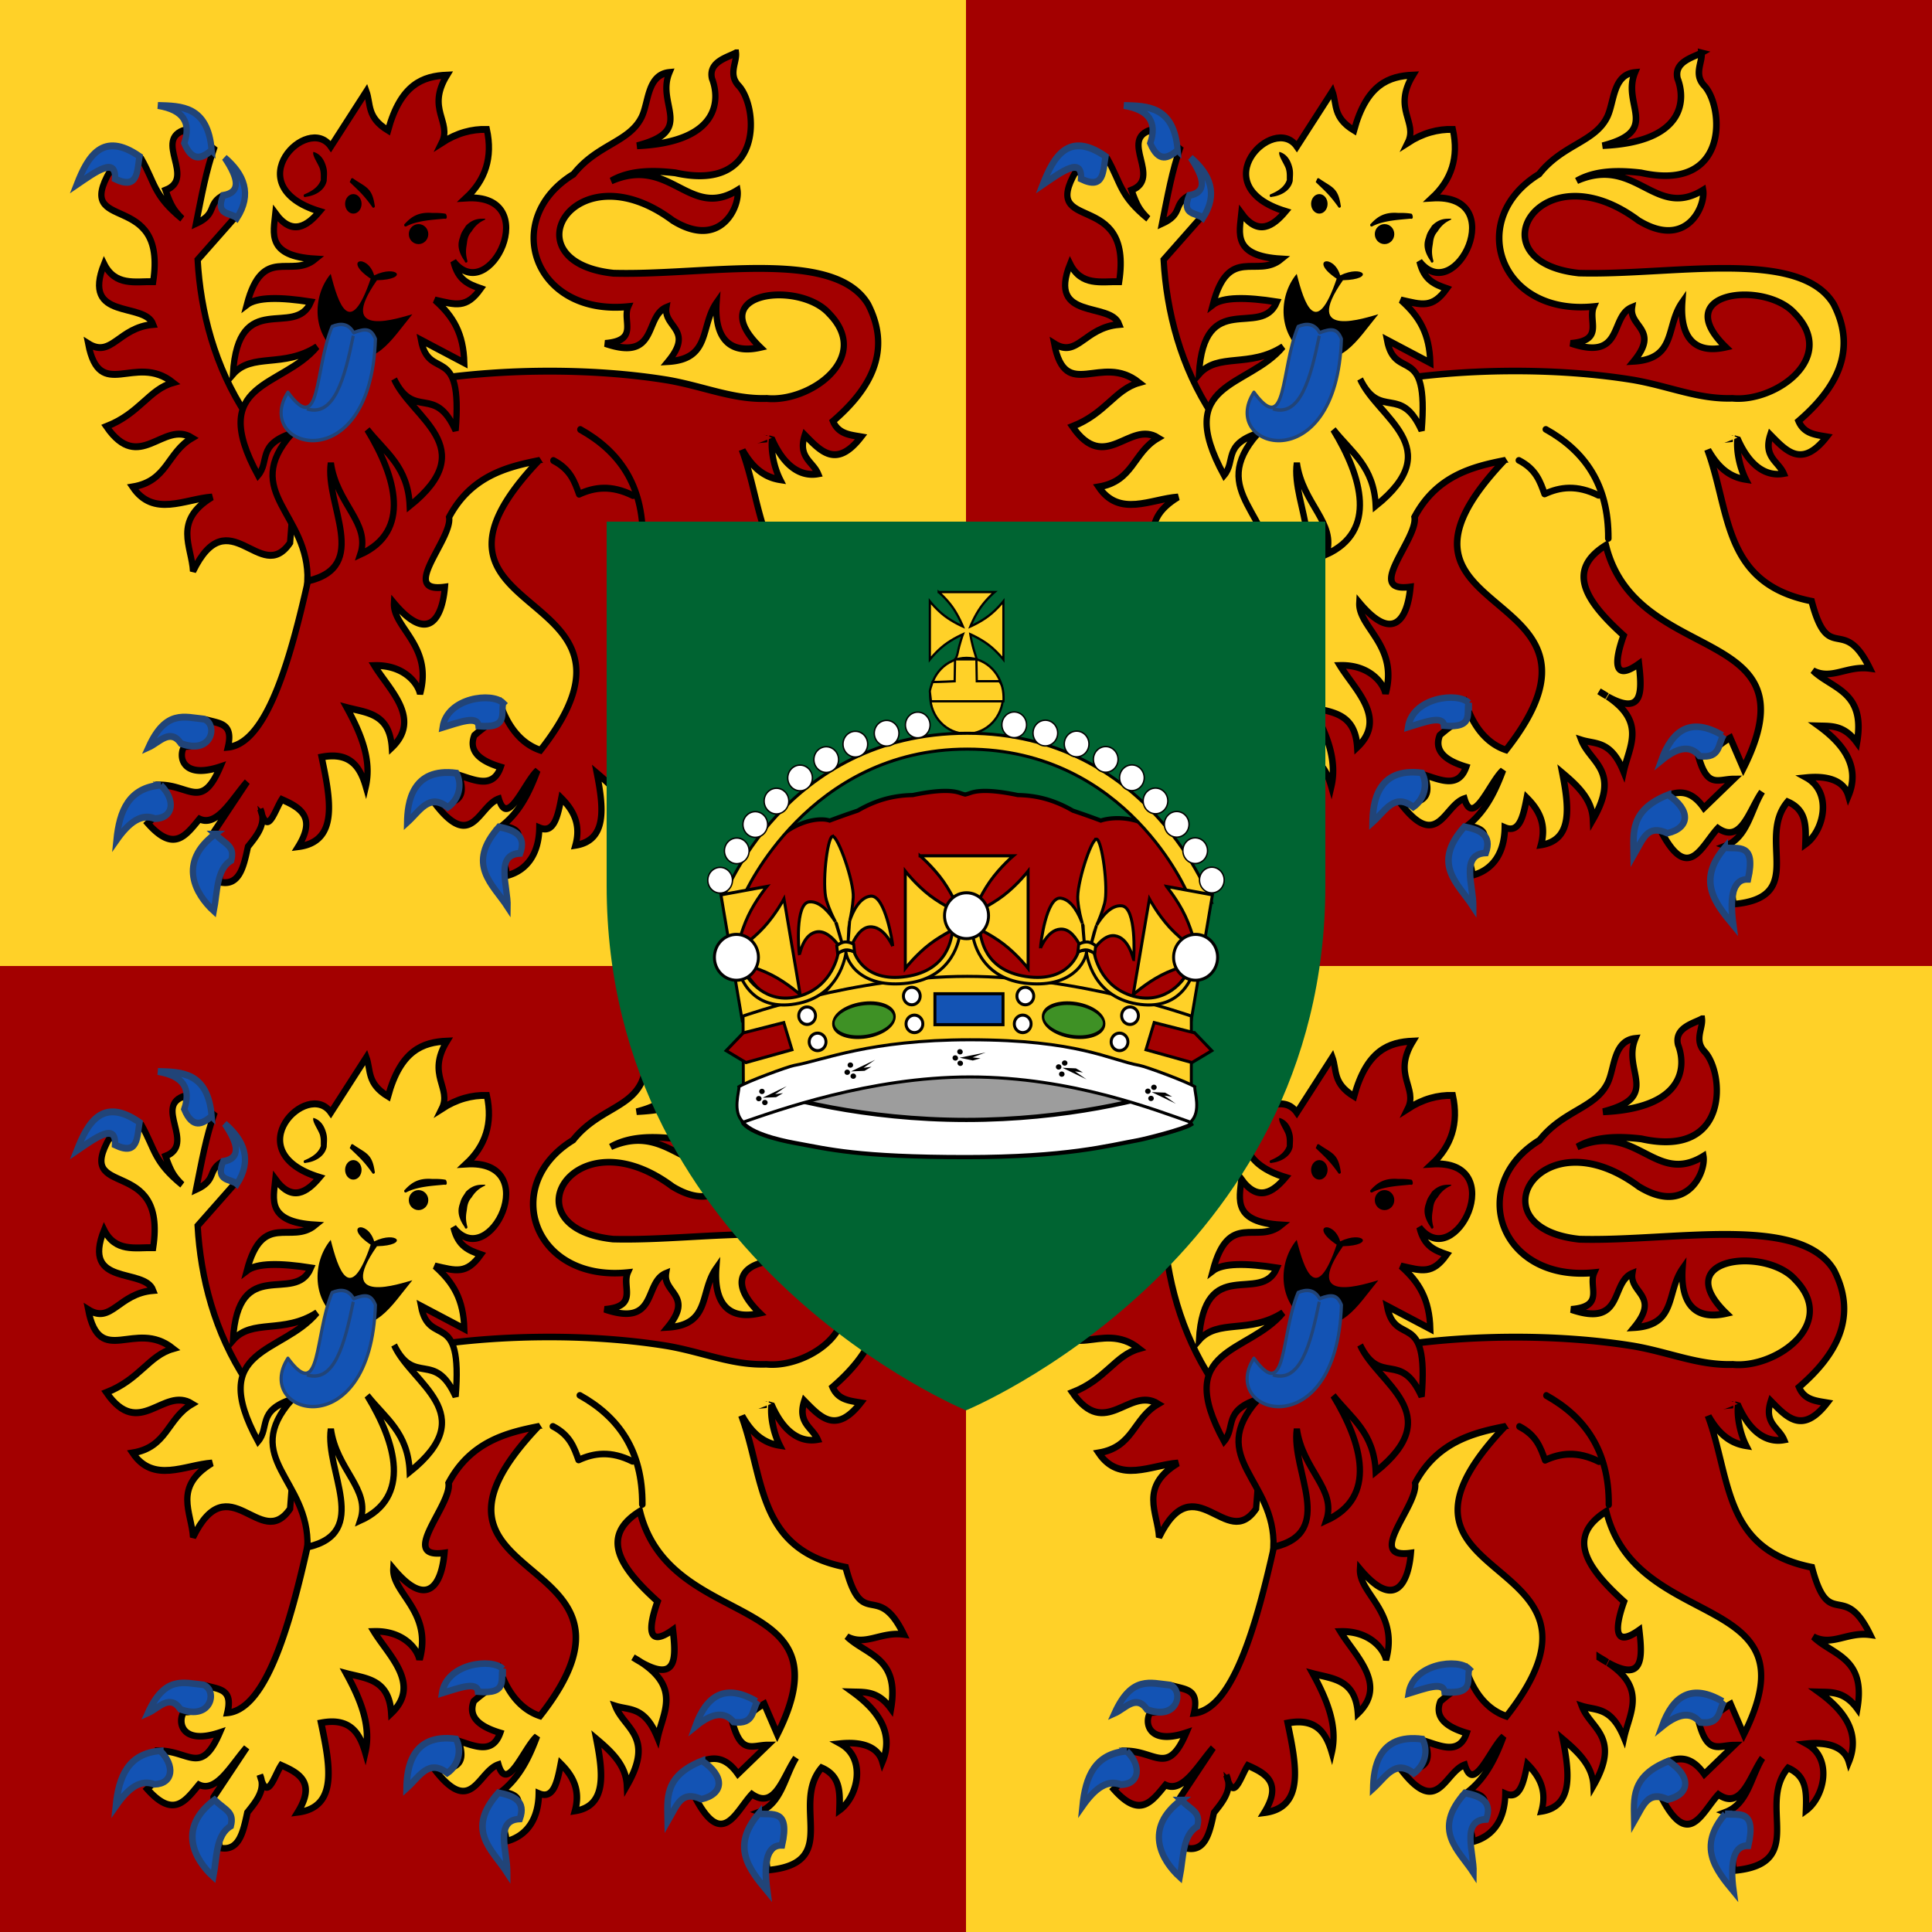 <svg xmlns="http://www.w3.org/2000/svg" width="500" height="500"><rect width="100%" height="100%" fill="#333333" stroke="none"/><path style="opacity:1;fill:#a30000;fill-opacity:1;stroke:none;stroke-width:.6;stroke-linecap:butt;stroke-linejoin:round;stroke-miterlimit:4;stroke-dasharray:none;stroke-dashoffset:0;stroke-opacity:1" d="M250 552.362h250v250H250z" transform="translate(0 -552.362)"/><path style="display:inline;fill:#ffd128;fill-opacity:1;fill-rule:evenodd;stroke:#000;stroke-width:1.704;stroke-linecap:butt;stroke-linejoin:miter;stroke-miterlimit:4;stroke-dasharray:none;stroke-opacity:1" d="M440.36 566.025c-2.084 1.175-7.23 2.285-6.212 6.665 2.044 5.203 2.229 16.43-19.395 17.38 15.311-3.943 4.85-10.487 8.377-18.975-5.798.564-5.329 7.775-7.208 11.57-3.238 6.539-11.485 7.01-17.62 14.76-18.887 11.534-10.475 36.735 14.156 34.258-1.615 3.673 2.886 8.815-5.974 9.523 13.868 4.772 10.068-6.967 15.867-9.332-.827 5.153 7.263 5.74.432 14.022 11.173-.637 8.262-9.135 12.555-15.26-.453 6.52 1.342 13.86 11.321 11.594-14.988-14.553 10.173-17.3 17.793-8.761 11.34 11.572-5.145 23.069-16.104 21.973-8.8.292-16.278-3.104-25.586-4.737-19.77-3.24-44.26-3.123-65.22.5l10.282 1.666-26.841 1.048c-8.065 18.594-13.8 90.06-32.145 91.75 1.348-5.634-1.429-6.022-4.546-6.808.695 2.086-3.656 7.394-6.624 6.475-1.755 2.227-1.069 8.827 9.2 5.405-4.785 11.155-7.813 4.848-15.477 4.713 2.658 5.666-.306 7.01-3.29 9.904 6.783 7.64 9.815 3.173 13.377-1.119 4.553 2.15 8.341-5.051 12.339-9.618l-8.53 12.832c.088 6.374 1.887 7.096 1.365 13.07 5.193 1.245 6.27-3.95 7.381-9.118 2.078-2.586 4.179-5.175 3.68-8.166a15.849 15.849 0 0 1-.455-1.524 6.07 6.07 0 0 1 .455 1.524c1.69 4.706 3.374-1.435 5.065-4.047 4.585 2.026 9.076 4.44 4.264 12.213 10.551-1.327 8.356-12.23 6.061-23.188 7.406-1.406 9.942 2.539 11.43 7.642 1.586-6.821-1.194-13.629-4.936-20.45 5.147 1.372 11.098 1.433 11.667 10.356 7.843-7.475-.665-14.903-4.502-21.212 7.414-.228 11.208 4.371 11.819 7.333 3.428-12.446-7.118-17.163-6.754-23.521 8.823 10.541 12.484 4.043 13.183-4.119-12.156 1.68 2.037-12.464 1.082-18.093 5.658-10.65 15.015-13.018 23.226-14.641-40.206 42.383 34.777 31.236.433 74.943-4.816-1.612-8.077-5.73-10.043-10.974-1.077 4.628-.627 1.495-7.079 7.142-1.777 4.554 2.366 6.852 6.819 8.189-1.962 5.63-6.516 3.428-10.78 2.095 1.634 5.082.683 7.171-5.91 7.737 9.314 11.855 11.028.147 16.214-1.619 2.266 7.688 6.61-4.301 10-7.332-1.948 5.183-4.373 10.539-9.221 14.355 5.214.703 6.257 3.214.238 7.142-.272 1.273 1.226 4.099.93 5.738 5.555-1.394 8.447-5.942 8.53-12.427 3.811 1.643 4.774-2.945 5.692-7.666 3.116 3.118 5.162 6.786 3.658 12.213 8.198-1.273 7.328-9.615 5.542-18.665 3.984 3.354 7.677 6.865 7.922 12.046 7.262-12.674-.745-14.622-3.008-20.592 3.733 1.196 7.594.055 10.93 8.213 1.374-6.38 5.985-12.671-4.112-19.402 9.262 5.12 8.887-1.432 8.074-8.5-6.886 4.926-6.253-.915-3.961-7.332-9.399-8.508-15.276-16.687-4.589-23.354 7.8 31.778 54.55 19.923 35.586 57.73l-3.398-7.88c-4.457 2.588-5.224 5.157-8.464 3.858 2.333 9.528 5.17 6.8 9.395 6.784l-7.75 7.5c-2.147-3.04-4.791-4.853-8.723-3.476 2.107 4.413 4.29 8.282-2.23 9.76 6.967 13.129 10.334 3.537 14.59-1.047 6.062 4.188 8.09-4.708 11.407-9.427-2.981 4.847-3.739 11.797-9.502 14.022l5.065 1.857c2.496 8.179-4.743 6.167-2.879 13.212 19.23-1.732 5.774-16.79 13.94-26.52 4.833 2.107 4.789 6.16 4.61 11.022 4.823-3.468 7.072-13.488.196-17.26 5.298-.543 9.75.615 10.93 4.714 2.929-7.055-.57-12.918-7.77-18.117 3.329.092 6.65-.23 9.979 4.357 2.33-13.32-6.406-13.833-11.408-18.665 4.85 2.56 8.768-1.329 14.741-.523-6.946-14.262-10.63-.577-15.065-17.427-23.413-4.636-20.898-23.518-27.21-39.876-.263-.481-.506-.982-.757-1.476l-51.042 4.69c5.955-3.191 9.165-8.656 11.148-13.046l38.855 6.285c.34.694.689 1.384 1.039 2.071h.151c-.289-.68-.582-1.355-.909-2.024l8.247 1.334-7.338.69c.21.491.415.98.606 1.476 2.242 4.094 5.019 7.615 10.174 8.404-1.588-3.144-2.467-7.53-2.121-10.356l.086.024c3.16 7.088 7.487 9.596 11.84 8.808-1.315-3.157-5.32-4.254-3.441-10.046 4.108 4.182 8.156 8.765 14.59.476-2.862-.498-5.877-.692-7.295-4.047 9.032-7.778 15.554-17.668 9.091-30.235-8.827-14.706-41.927-7.38-65.912-8.046-27.655-2.915-10.058-32.547 15.347-13.642 12.516 7.689 17.456-3.778 16.754-7.856-12.529 7.778-17.35-9.11-32.686-2.38 4.755-2.744 10.715-2.775 16.603-2.095 23.047 5.139 21.491-17.16 16.386-22.545-2.781-2.934-.412-6.059-.693-8.5zM413.844 731.29c.735.411 1.412.83 2.034 1.237a40.666 40.666 0 0 1-2.034-1.237z" transform="translate(0 -552.362)"/><path style="display:inline;fill:#ffd128;fill-opacity:1;fill-rule:evenodd;stroke:none;stroke-width:0;stroke-linecap:butt;stroke-linejoin:miter;stroke-miterlimit:4;stroke-dasharray:none;stroke-opacity:1" d="m382.639 659.71 15.916 25.394 38.558-14.546 12.553-4.931-30.936-12.82-36.091 6.903z" transform="translate(0 -552.362)"/><path style="display:inline;fill:none;fill-opacity:1;fill-rule:evenodd;stroke:#000;stroke-width:1.704;stroke-linecap:round;stroke-linejoin:miter;stroke-miterlimit:4;stroke-dasharray:none;stroke-opacity:1" d="M416.23 691.72c.108-13.948-6.146-22.65-16.168-28.243" transform="translate(0 -552.362)"/><path style="display:inline;fill:none;fill-opacity:1;fill-rule:evenodd;stroke:#000;stroke-width:1.704;stroke-linecap:round;stroke-linejoin:round;stroke-miterlimit:4;stroke-dasharray:none;stroke-opacity:1" d="M413.694 680.562c-5.62-2.801-10.01-2.17-13.949-.348-1.153-3.2-2.213-6.423-6.658-8.717" transform="translate(0 -552.362)"/><path style="display:inline;fill:#1353b4;fill-opacity:1;fill-rule:evenodd;stroke:#214478;stroke-width:1.704;stroke-linecap:butt;stroke-linejoin:miter;stroke-miterlimit:4;stroke-dasharray:none;stroke-opacity:1" d="M380.107 734.263c-2.8-2.856-14.547-1.472-15.693 6.287 4.235-1.28 9.085-3.19 9.304-.37 7.91.718 5.678-3.284 6.389-5.917zM368.007 752.385c-11.68-1.548-12.704 7.85-12.786 12.778 3.432-3.093 5.693-7.68 10.536-3.942 2.87-1.982 3.86-5.868 2.25-8.836zM302.686 738.402c-5.1-.497-9.945-2.519-14.385 7.278 2.8-1.243 5.601-5.043 8.401-.958 8.117 3.007 9.609-4.952 5.984-6.32zM291.48 755.483c-8.327.67-10.733 6.648-11.493 14.252 3.435-4.905 6.552-6.931 9.987-5.579 4.89-.17 5.341-4.855 1.506-8.673zM305.508 768.166c-9.781 7.342-5.061 15.556-.317 19.874.96-4.838.634-10.809 4.518-13.075.947-3.7-1.237-3.996-4.201-6.799zM445.726 742.63c-7.965-4.645-12.875-1.59-15.773 6.537 4.978-4.061 7.878-3.554 9.908-1.133 5.57.723 4.685-3.286 6.261-5.492M431.686 758.055c-9.928 3.95-8.965 9.855-8.877 15.603 2.528-4.386 3.535-8.019 8.718-5.666 5.878-1.387 6.06-6.005.159-9.937zM446.348 771.74c-7.202 8.49-2.556 14.284 2.22 20.049-1.125-8.257.279-11.965 3.804-11.855 2.183-9.663-2.598-7.774-6.024-8.194zM381.248 786.988c-3.884-5.955-10.89-10.973-2.252-20.683 3.966.793 7.184 2.106 5.518 6.812-6.658.285-3.146 8.493-3.266 13.87z" transform="translate(0 -552.362)"/><g style="fill:#ff0"><path d="M374.665 182.05c-11 14.757-22.82-15.363-36.247 9.709-.446-8.467-7.621-17.058 7.12-25.244-10.305.692-21.881 7.027-29.68-3.429 13.092-1.983 12.77-11.603 22.237-16.636-10.835-6.14-19.668 12.395-32.04-3.883 12.538-4.496 15.816-12.528 24.92-14.888-14.29-10.31-27.392 6.958-31.716-13.269 8.758 5.067 11.254-5.49 24.292-6.492-3.234-7.94-26.953-1.011-18.336-20.578 4.163 7.621 11.545 5.947 18.316 6.034 5.39-31.927-29.936-15.837-16.112-37.56 11.574 4.63 7.843-7.532 11.66-4.233 5.288 8.507 4.534 12.465 15.287 20.426-3.082-2.825-4.117-4.248-6.229-9.701 11.62-4.114-4.832-17.273 7.414-20.496 1.466 8.206 3.42 11.99 10.961 5.613-3.234 8.2-4.895 16.849-6.969 26.21 7.81-3.226 4.19-6.146 9.314-9.12l5.944 6.327-14.666 15.11c1.087 17.583 6.313 36.222 18.221 52.677l19.546 5.234z" style="fill:#ffd128;fill-opacity:1;fill-rule:evenodd;stroke:#000;stroke-width:2.345;stroke-linecap:butt;stroke-linejoin:miter;stroke-miterlimit:4;stroke-dasharray:none;stroke-opacity:1" transform="matrix(.693 0 0 .762 65.433 1.74)"/><path d="M345.372 48.748c-1.337-15.121-11.439-14.969-20.072-15.206 9.616 1.421 12.426 5.904 9.84 12.815 3.146 6.785 6.794 4.965 10.232 2.39zM349.672 64.093c6.838-1.034 5.598-6.002.572-12.815 7.342 5.745 10.321 12.301 4.577 20.481-2.392-1.947-8.239-.785-5.149-7.666zM318.435 50.82c-13.79-8.671-19.365.04-23.456 9.611 7.183-4.458 14.816-9.624 14.302-1.945 8.821 3.855 8.188-2.793 9.154-7.666z" style="fill:#1353b4;fill-opacity:1;fill-rule:evenodd;stroke:#214478;stroke-width:2.345;stroke-linecap:butt;stroke-linejoin:miter;stroke-miterlimit:4;stroke-dasharray:none;stroke-opacity:1" transform="matrix(.693 0 0 .762 65.433 1.74)"/></g><path d="M782.117 240.986c.903-22.954-25.28-29.996-5.825-50.163-13.11 3.924-8.149 9.451-12.622 14.24-19.232-32.098 9.007-29.466 22.007-43.69-12.56 7.412-24.276 1.88-31.392 9.384 1.912-29.566 23.223-11.873 29.126-24.596-11.532-1.648-20.171-1.69-23.948.971 5.928-20.495 16.458-8.74 25.567-15.534-18.273-.996-15.627-8.752-14.887-15.535 6.29 7.9 11.937 4.29 16.505-.647-31.36-8.737-4.358-33.4 4.207-22.007l13.269-18.77c1.757 4.422.066 8.845 8.09 13.268 4.71-15.711 13.033-18.414 22.008-18.77-7.798 11.645 1.942 15.813-1.942 22.978 5.61-3.31 11.22-4.673 16.829-4.531 2.293 9.542-.569 17.21-7.767 23.301 29.41-1.691 8.738 37.373-4.693 21.522 1.66 6.448 5.77 7.807 10.195 9.223-5.38 6.846-9.23 5.52-17.153 3.884 7.02 5.659 10.7 11.503 11.003 21.36l-16.181-7.767c3.025 14.54 15.718.245 12.945 30.745-7.869-15.917-15.32-3.239-22.978-17.476 6.462 13.228 33.053 23.232 5.826 43.043-.65-13.348-8.98-17.993-15.858-25.89 10.823 16.158 16.484 34.601-2.59 42.395 3.9-10.666-8.88-17.055-11.003-31.069-2.283 14.213 15.133 35.268-8.738 40.13z" style="display:inline;fill:#ffd128;fill-opacity:1;fill-rule:evenodd;stroke:#000;stroke-width:2.345;stroke-linecap:butt;stroke-linejoin:miter;stroke-miterlimit:4;stroke-dasharray:none;stroke-opacity:1" transform="matrix(.693 0 0 .762 -212.438 -33.247)"/><g transform="matrix(.693 0 0 .762 65.918 -.658)"><path style="display:inline;fill:#000;fill-opacity:1;fill-rule:evenodd;stroke:none;stroke-width:1px;stroke-linecap:butt;stroke-linejoin:round;stroke-opacity:1" d="M389.14 93.89c-7.01 7.606-7.097 20.942 3.427 27.261 13.055 5.364 19.017-4.692 27.05-13.555-4.095.968-29.07 8.99-13.208-11.558 12.204-.267 7.597-5.428-1.04-1.641-2.446-7.542-12-5.407-1.304 1.122-7.746 20.744-12.153 8.37-14.926-1.628z"/><path style="display:inline;fill:#1353b4;fill-opacity:1;fill-rule:evenodd;stroke:#214478;stroke-width:1.173;stroke-linecap:butt;stroke-linejoin:round;stroke-miterlimit:4;stroke-dasharray:none;stroke-opacity:1" d="M373.149 134.097c-13.459 18.975 30.992 30.659 32.687-18.124-1.505-3.385-3.45-3.772-8.144-2.117-1.941-3.287-5.073-3.23-8.038-2.09-6.683 14.733-4.072 37.726-16.505 22.33z"/><path style="display:inline;fill:none;stroke:#214478;stroke-width:1.173;stroke-linecap:butt;stroke-linejoin:round;stroke-miterlimit:4;stroke-dasharray:none;stroke-opacity:1" d="M397.558 114.896c-3.26 14.685-7.17 27.713-17.335 24.83"/><path style="display:inline;fill:#000;fill-opacity:1;fill-rule:evenodd;stroke:none" d="M385.032 58.031c.561 1.604.351 2.871.417 3.938-.786 2.133-2.824 3.63-6.012 4.843a.5.5 0 1 0 .376.907c3.523-.377 7.05-2.16 7.832-5.406.059-1.73.299-2.991-.157-4.594-.519-1.808-1.667-4.469-4.824-5.267-.528 1.165 1.62 3.765 2.368 5.58zM439.647 77.511c-.962 1.471-1.656 1.983-2.212 3.895-.69 1.737-1.301 4.295 1.752 8.156a.5.5 0 1 0 .938-.25c-.88-3.063-.282-4.525-.074-6.199.208-1.673.83-2.777 1.688-3.625 2.63-3.88 5.725-3.829 5.029-4.354-1.627.077-4.103-.327-7.121 2.377z"/><ellipse style="display:inline;fill:#000;fill-opacity:1;fill-rule:nonzero;stroke:none;stroke-width:.8;stroke-linecap:round;stroke-linejoin:round;stroke-miterlimit:4;stroke-dasharray:none;stroke-dashoffset:0;stroke-opacity:1" cx="397.583" cy="70.098" rx="3.075" ry="3.317"/><ellipse style="display:inline;fill:#000;fill-opacity:1;fill-rule:nonzero;stroke:none;stroke-width:.8;stroke-linecap:round;stroke-linejoin:round;stroke-miterlimit:4;stroke-dasharray:none;stroke-dashoffset:0;stroke-opacity:1" cx="421.936" cy="80.374" rx="3.641" ry="3.398"/><path style="display:inline;fill:#000;fill-opacity:1;fill-rule:evenodd;stroke:none" d="M397.031 61.406a.519.519 0 0 0-.352.406c-.033.19-.53.84-.376.958 3.585 3.121 5.294 4.476 8.322 8.355a.524.524 0 0 0 .938-.469c-.958-6.143-3.352-6.176-8.032-9.156a.519.519 0 0 0-.5-.094zM427.01 73.185c-4.973-.362-7.67 1.196-10.173 3.673a.492.492 0 0 0-.196.688.54.54 0 0 0 .718.187c4.205-2.032 10.33-2.231 14.225-2.608 1.489.41.74-1.6.45-1.651-1.463-.296-3.723-.318-5.023-.289z"/></g><path style="opacity:1;fill:#a30000;fill-opacity:1;stroke:none;stroke-width:.6;stroke-linecap:butt;stroke-linejoin:round;stroke-miterlimit:4;stroke-dasharray:none;stroke-dashoffset:0;stroke-opacity:1" d="M0 802.362h250v250H0z" transform="translate(0 -552.362)"/><path d="M190.36 816.025c-2.084 1.175-7.23 2.285-6.212 6.665 2.044 5.203 2.229 16.43-19.395 17.38 15.311-3.943 4.85-10.487 8.377-18.975-5.798.564-5.329 7.775-7.208 11.57-3.238 6.538-11.485 7.01-17.62 14.76-18.887 11.534-10.475 36.735 14.156 34.258-1.615 3.673 2.886 8.815-5.974 9.523 13.868 4.772 10.068-6.967 15.867-9.332-.827 5.153 7.263 5.74.432 14.022 11.173-.637 8.262-9.135 12.555-15.26-.453 6.52 1.342 13.86 11.321 11.594-14.988-14.553 10.173-17.3 17.793-8.761 11.34 11.572-5.145 23.069-16.104 21.973-8.8.292-16.278-3.104-25.586-4.737-19.77-3.24-44.26-3.123-65.22.5l10.282 1.666-26.841 1.048c-8.065 18.594-13.8 90.06-32.145 91.75 1.348-5.634-1.429-6.022-4.546-6.808.695 2.086-3.656 7.394-6.624 6.475-1.755 2.227-1.069 8.827 9.2 5.405-4.785 11.155-7.813 4.848-15.477 4.713 2.658 5.666-.306 7.01-3.29 9.904 6.783 7.64 9.815 3.173 13.377-1.12 4.553 2.15 8.341-5.05 12.339-9.617l-8.529 12.832c.087 6.374 1.886 7.096 1.364 13.07 5.193 1.245 6.27-3.95 7.381-9.118 2.078-2.586 4.179-5.175 3.68-8.166a15.85 15.85 0 0 1-.455-1.524c.235.516.373 1.032.455 1.524 1.69 4.706 3.374-1.435 5.065-4.047 4.585 2.026 9.076 4.44 4.264 12.213 10.551-1.327 8.356-12.23 6.061-23.188 7.406-1.406 9.942 2.539 11.43 7.642 1.586-6.821-1.194-13.629-4.936-20.45 5.147 1.372 11.098 1.433 11.667 10.356 7.843-7.475-.665-14.903-4.502-21.212 7.414-.228 11.208 4.371 11.819 7.333 3.428-12.446-7.118-17.163-6.754-23.521 8.823 10.541 12.484 4.043 13.183-4.119-12.156 1.68 2.037-12.464 1.082-18.093 5.658-10.65 15.015-13.018 23.226-14.641-40.206 42.383 34.777 31.236.433 74.943-4.816-1.612-8.077-5.73-10.043-10.975-1.077 4.629-.627 1.496-7.079 7.142-1.777 4.555 2.366 6.852 6.819 8.19-1.962 5.63-6.516 3.428-10.78 2.095 1.634 5.082.683 7.171-5.91 7.737 9.314 11.855 11.028.147 16.214-1.619 2.266 7.688 6.61-4.301 10-7.332-1.948 5.183-4.373 10.539-9.221 14.355 5.214.703 6.257 3.214.238 7.142-.272 1.273 1.226 4.099.93 5.738 5.555-1.394 8.447-5.942 8.53-12.427 3.811 1.643 4.774-2.945 5.692-7.666 3.116 3.118 5.162 6.786 3.659 12.213 8.197-1.273 7.327-9.615 5.54-18.665 3.985 3.354 7.678 6.865 7.923 12.046 7.262-12.674-.745-14.622-3.008-20.592 3.733 1.196 7.594.055 10.931 8.213 1.373-6.38 5.984-12.671-4.113-19.403 9.262 5.121 8.887-1.431 8.074-8.498-6.886 4.925-6.253-.916-3.961-7.333-9.399-8.508-15.276-16.687-4.589-23.354 7.8 31.778 54.55 19.923 35.586 57.73l-3.398-7.88c-4.457 2.588-5.224 5.157-8.464 3.858 2.334 9.528 5.17 6.8 9.395 6.785l-7.75 7.499c-2.147-3.04-4.791-4.853-8.723-3.476 2.107 4.413 4.29 8.282-2.23 9.76 6.967 13.129 10.334 3.537 14.59-1.047 6.062 4.188 8.09-4.708 11.407-9.427-2.981 4.847-3.739 11.797-9.502 14.022l5.065 1.857c2.496 8.179-4.743 6.167-2.879 13.212 19.23-1.732 5.774-16.79 13.94-26.52 4.833 2.108 4.789 6.16 4.61 11.022 4.823-3.468 7.072-13.488.196-17.26 5.298-.543 9.75.615 10.93 4.714 2.929-7.055-.57-12.918-7.77-18.117 3.329.092 6.65-.23 9.979 4.357 2.33-13.32-6.406-13.833-11.408-18.665 4.85 2.56 8.768-1.329 14.741-.523-6.946-14.262-10.63-.577-15.065-17.427-23.413-4.636-20.898-23.518-27.21-39.876-.263-.481-.506-.983-.757-1.476l-51.042 4.69c5.955-3.191 9.165-8.656 11.148-13.046l38.855 6.285c.34.694.689 1.384 1.039 2.071h.151c-.289-.68-.582-1.355-.909-2.024l8.247 1.334-7.338.69c.21.491.415.98.606 1.476 2.242 4.094 5.019 7.615 10.174 8.404-1.588-3.144-2.467-7.53-2.121-10.356l.086.024c3.16 7.088 7.487 9.596 11.84 8.808-1.315-3.157-5.32-4.254-3.441-10.046 4.108 4.182 8.156 8.765 14.59.476-2.862-.498-5.877-.692-7.295-4.047 9.032-7.778 15.554-17.668 9.091-30.235-8.827-14.706-41.927-7.38-65.912-8.046-27.655-2.915-10.058-32.547 15.347-13.642 12.516 7.689 17.456-3.778 16.754-7.856-12.529 7.778-17.35-9.11-32.686-2.38 4.755-2.744 10.715-2.775 16.603-2.096 23.047 5.14 21.491-17.158 16.386-22.544-2.781-2.934-.412-6.059-.693-8.5zM163.844 981.29c.735.412 1.412.83 2.034 1.238a40.666 40.666 0 0 1-2.034-1.238z" style="display:inline;fill:#ffd128;fill-opacity:1;fill-rule:evenodd;stroke:#000;stroke-width:1.704;stroke-linecap:butt;stroke-linejoin:miter;stroke-miterlimit:4;stroke-dasharray:none;stroke-opacity:1" transform="translate(0 -552.362)"/><path d="m132.638 909.71 15.917 25.394 38.558-14.546 12.553-4.931-30.936-12.82-36.092 6.903z" style="display:inline;fill:#ffd128;fill-opacity:1;fill-rule:evenodd;stroke:none;stroke-width:0;stroke-linecap:butt;stroke-linejoin:miter;stroke-miterlimit:4;stroke-dasharray:none;stroke-opacity:1" transform="translate(0 -552.362)"/><path d="M166.23 941.72c.108-13.948-6.146-22.65-16.168-28.243" style="display:inline;fill:none;fill-opacity:1;fill-rule:evenodd;stroke:#000;stroke-width:1.704;stroke-linecap:round;stroke-linejoin:miter;stroke-miterlimit:4;stroke-dasharray:none;stroke-opacity:1" transform="translate(0 -552.362)"/><path d="M163.694 930.562c-5.62-2.801-10.01-2.17-13.949-.348-1.153-3.2-2.213-6.423-6.658-8.717" style="display:inline;fill:none;fill-opacity:1;fill-rule:evenodd;stroke:#000;stroke-width:1.704;stroke-linecap:round;stroke-linejoin:round;stroke-miterlimit:4;stroke-dasharray:none;stroke-opacity:1" transform="translate(0 -552.362)"/><path d="M130.107 984.263c-2.8-2.856-14.547-1.472-15.693 6.287 4.235-1.28 9.085-3.19 9.304-.37 7.91.718 5.678-3.284 6.389-5.917zM118.007 1002.385c-11.68-1.548-12.704 7.85-12.786 12.778 3.432-3.093 5.693-7.68 10.536-3.942 2.87-1.982 3.86-5.868 2.25-8.836zM52.686 988.402c-5.1-.497-9.945-2.519-14.385 7.278 2.8-1.243 5.601-5.043 8.401-.958 8.117 3.007 9.609-4.952 5.984-6.32zM41.48 1005.483c-8.327.67-10.733 6.648-11.493 14.252 3.435-4.905 6.552-6.931 9.987-5.579 4.89-.17 5.341-4.855 1.506-8.673zM55.508 1018.166c-9.781 7.342-5.061 15.556-.317 19.874.96-4.838.634-10.809 4.518-13.075.947-3.7-1.237-3.996-4.201-6.799zM195.726 992.63c-7.965-4.645-12.875-1.59-15.773 6.537 4.978-4.061 7.878-3.554 9.908-1.133 5.57.723 4.685-3.286 6.261-5.492M181.686 1008.055c-9.928 3.95-8.965 9.855-8.877 15.603 2.528-4.386 3.535-8.019 8.718-5.666 5.878-1.387 6.06-6.005.159-9.937zM196.348 1021.74c-7.202 8.49-2.556 14.284 2.22 20.049-1.125-8.257.279-11.965 3.804-11.855 2.183-9.663-2.598-7.774-6.024-8.194zM131.248 1036.988c-3.884-5.955-10.89-10.973-2.252-20.683 3.966.793 7.184 2.106 5.518 6.812-6.658.285-3.146 8.493-3.266 13.87z" style="display:inline;fill:#1353b4;fill-opacity:1;fill-rule:evenodd;stroke:#214478;stroke-width:1.704;stroke-linecap:butt;stroke-linejoin:miter;stroke-miterlimit:4;stroke-dasharray:none;stroke-opacity:1" transform="translate(0 -552.362)"/><g style="fill:#ff0"><path style="fill:#ffd128;fill-opacity:1;fill-rule:evenodd;stroke:#000;stroke-width:2.345;stroke-linecap:butt;stroke-linejoin:miter;stroke-miterlimit:4;stroke-dasharray:none;stroke-opacity:1" d="M374.665 182.05c-11 14.757-22.82-15.363-36.247 9.709-.446-8.467-7.621-17.058 7.12-25.244-10.305.692-21.881 7.027-29.68-3.429 13.092-1.983 12.77-11.603 22.237-16.636-10.835-6.14-19.668 12.395-32.04-3.883 12.538-4.496 15.816-12.528 24.92-14.888-14.29-10.31-27.392 6.958-31.716-13.269 8.758 5.067 11.254-5.49 24.292-6.492-3.234-7.94-26.953-1.011-18.336-20.578 4.163 7.621 11.545 5.947 18.316 6.034 5.39-31.927-29.936-15.837-16.112-37.56 11.574 4.63 7.843-7.532 11.66-4.233 5.288 8.507 4.534 12.465 15.287 20.426-3.082-2.825-4.117-4.248-6.229-9.701 11.62-4.114-4.832-17.273 7.414-20.496 1.466 8.206 3.42 11.99 10.961 5.613-3.234 8.2-4.895 16.849-6.969 26.21 7.81-3.226 4.19-6.146 9.314-9.12l5.944 6.327-14.666 15.11c1.087 17.583 6.313 36.222 18.221 52.677l19.546 5.234z" transform="matrix(.693 0 0 .762 -184.567 251.74)"/><path style="fill:#1353b4;fill-opacity:1;fill-rule:evenodd;stroke:#214478;stroke-width:2.345;stroke-linecap:butt;stroke-linejoin:miter;stroke-miterlimit:4;stroke-dasharray:none;stroke-opacity:1" d="M345.372 48.748c-1.337-15.121-11.439-14.969-20.072-15.206 9.616 1.421 12.426 5.904 9.84 12.815 3.146 6.785 6.794 4.965 10.232 2.39zM349.672 64.093c6.838-1.034 5.598-6.002.572-12.815 7.342 5.745 10.321 12.301 4.577 20.481-2.392-1.947-8.239-.785-5.149-7.666zM318.435 50.82c-13.79-8.671-19.365.04-23.456 9.611 7.183-4.458 14.816-9.624 14.302-1.945 8.821 3.855 8.188-2.793 9.154-7.666z" transform="matrix(.693 0 0 .762 -184.567 251.74)"/></g><path style="display:inline;fill:#ffd128;fill-opacity:1;fill-rule:evenodd;stroke:#000;stroke-width:2.345;stroke-linecap:butt;stroke-linejoin:miter;stroke-miterlimit:4;stroke-dasharray:none;stroke-opacity:1" d="M782.117 240.986c.903-22.954-25.28-29.996-5.825-50.163-13.11 3.924-8.149 9.451-12.622 14.24-19.232-32.098 9.007-29.466 22.007-43.69-12.56 7.412-24.276 1.88-31.392 9.384 1.912-29.566 23.223-11.873 29.126-24.596-11.532-1.648-20.171-1.69-23.948.971 5.928-20.495 16.458-8.74 25.567-15.534-18.273-.996-15.627-8.752-14.887-15.535 6.29 7.9 11.937 4.29 16.505-.647-31.36-8.737-4.358-33.4 4.207-22.007l13.269-18.77c1.757 4.422.066 8.845 8.09 13.268 4.71-15.711 13.033-18.414 22.008-18.77-7.798 11.645 1.942 15.813-1.942 22.978 5.61-3.31 11.22-4.673 16.829-4.531 2.293 9.542-.569 17.21-7.767 23.301 29.41-1.691 8.738 37.373-4.693 21.522 1.66 6.448 5.77 7.807 10.195 9.223-5.38 6.846-9.23 5.52-17.153 3.884 7.02 5.659 10.7 11.503 11.003 21.36l-16.181-7.767c3.025 14.54 15.718.245 12.945 30.745-7.869-15.917-15.32-3.239-22.978-17.476 6.462 13.228 33.053 23.232 5.826 43.043-.65-13.348-8.98-17.993-15.858-25.89 10.823 16.158 16.484 34.601-2.59 42.395 3.9-10.666-8.88-17.055-11.003-31.069-2.283 14.213 15.133 35.268-8.738 40.13z" transform="matrix(.693 0 0 .762 -462.438 216.753)"/><g transform="matrix(.693 0 0 .762 -184.082 249.342)"><path d="M389.14 93.89c-7.01 7.606-7.097 20.942 3.427 27.261 13.055 5.364 19.017-4.692 27.05-13.555-4.095.968-29.07 8.99-13.208-11.558 12.204-.267 7.597-5.428-1.04-1.641-2.446-7.542-12-5.407-1.304 1.122-7.746 20.744-12.153 8.37-14.926-1.628z" style="display:inline;fill:#000;fill-opacity:1;fill-rule:evenodd;stroke:none;stroke-width:1px;stroke-linecap:butt;stroke-linejoin:round;stroke-opacity:1"/><path d="M373.149 134.097c-13.459 18.975 30.992 30.659 32.687-18.124-1.505-3.385-3.45-3.772-8.144-2.117-1.941-3.287-5.073-3.23-8.038-2.09-6.683 14.733-4.072 37.726-16.505 22.33z" style="display:inline;fill:#1353b4;fill-opacity:1;fill-rule:evenodd;stroke:#214478;stroke-width:1.173;stroke-linecap:butt;stroke-linejoin:round;stroke-miterlimit:4;stroke-dasharray:none;stroke-opacity:1"/><path d="M397.558 114.896c-3.26 14.685-7.17 27.713-17.335 24.83" style="display:inline;fill:none;stroke:#214478;stroke-width:1.173;stroke-linecap:butt;stroke-linejoin:round;stroke-miterlimit:4;stroke-dasharray:none;stroke-opacity:1"/><path d="M385.032 58.031c.561 1.604.351 2.871.417 3.938-.786 2.133-2.824 3.63-6.012 4.843a.5.5 0 1 0 .376.907c3.523-.377 7.05-2.16 7.832-5.406.059-1.73.299-2.991-.157-4.594-.519-1.808-1.667-4.469-4.824-5.267-.528 1.165 1.62 3.765 2.368 5.58zM439.647 77.511c-.962 1.471-1.656 1.983-2.212 3.895-.69 1.737-1.301 4.295 1.752 8.156a.5.5 0 1 0 .938-.25c-.88-3.063-.282-4.525-.074-6.199.208-1.673.83-2.777 1.688-3.625 2.63-3.88 5.725-3.829 5.029-4.354-1.627.077-4.103-.327-7.121 2.377z" style="display:inline;fill:#000;fill-opacity:1;fill-rule:evenodd;stroke:none"/><ellipse ry="3.317" rx="3.075" cy="70.098" cx="397.583" style="display:inline;fill:#000;fill-opacity:1;fill-rule:nonzero;stroke:none;stroke-width:.8;stroke-linecap:round;stroke-linejoin:round;stroke-miterlimit:4;stroke-dasharray:none;stroke-dashoffset:0;stroke-opacity:1"/><ellipse ry="3.398" rx="3.641" cy="80.374" cx="421.936" style="display:inline;fill:#000;fill-opacity:1;fill-rule:nonzero;stroke:none;stroke-width:.8;stroke-linecap:round;stroke-linejoin:round;stroke-miterlimit:4;stroke-dasharray:none;stroke-dashoffset:0;stroke-opacity:1"/><path d="M397.031 61.406a.519.519 0 0 0-.352.406c-.033.19-.53.84-.376.958 3.585 3.121 5.294 4.476 8.322 8.355a.524.524 0 0 0 .938-.469c-.958-6.143-3.352-6.176-8.032-9.156a.519.519 0 0 0-.5-.094zM427.01 73.185c-4.973-.362-7.67 1.196-10.173 3.673a.492.492 0 0 0-.196.688.54.54 0 0 0 .718.187c4.205-2.032 10.33-2.231 14.225-2.608 1.489.41.74-1.6.45-1.651-1.463-.296-3.723-.318-5.023-.289z" style="display:inline;fill:#000;fill-opacity:1;fill-rule:evenodd;stroke:none"/></g><path style="opacity:1;fill:#ffd128;fill-opacity:1;stroke:none;stroke-width:.6;stroke-linecap:butt;stroke-linejoin:round;stroke-miterlimit:4;stroke-dasharray:none;stroke-dashoffset:0;stroke-opacity:1" d="M0 552.362h250v250H0z" transform="translate(0 -552.362)"/><path d="M-618.283 59.343c-2.681 1.375-9.304 2.673-7.993 7.798 2.63 6.087 2.868 19.221-24.956 20.332 19.702-4.612 6.242-12.268 10.779-22.198-7.46.66-6.856 9.096-9.275 13.536-4.165 7.65-14.778 8.2-22.672 17.269-24.3 13.493-13.478 42.976 18.216 40.079-2.078 4.297 3.712 10.313-7.687 11.14 17.843 5.584 12.954-8.15 20.415-10.917-1.064 6.028 9.346 6.715.557 16.405 14.376-.746 10.63-10.688 16.155-17.854-.584 7.628 1.726 16.215 14.566 13.564-19.285-17.025 13.09-20.24 22.895-10.25 14.59 13.54-6.62 26.99-20.722 25.708-11.323.341-20.945-3.631-32.922-5.542-25.439-3.79-56.95-3.654-83.918.585l13.23 1.95-34.537 1.225c-10.377 21.754-17.756 105.364-41.36 107.342 1.734-6.593-1.839-7.046-5.85-7.966.894 2.44-4.704 8.65-8.522 7.576-2.26 2.606-1.376 10.326 11.837 6.323-6.157 13.05-10.053 5.672-19.914 5.514 3.42 6.629-.395 8.201-4.234 11.587 8.728 8.939 12.63 3.713 17.213-1.31 5.857 2.516 10.732-5.909 15.875-11.251L-792.08 295c.111 7.457 2.426 8.302 1.754 15.29 6.683 1.458 8.068-4.62 9.498-10.667 2.674-3.025 5.377-6.054 4.735-9.553a17.3 17.3 0 0 1-.585-1.783c.302.604.48 1.208.585 1.783 2.175 5.506 4.342-1.679 6.517-4.735 5.9 2.37 11.678 5.195 5.487 14.288 13.576-1.552 10.751-14.307 7.799-27.128 9.529-1.645 12.792 2.97 14.706 8.94 2.04-7.98-1.536-15.944-6.35-23.924 6.622 1.604 14.28 1.676 15.012 12.116 10.091-8.745-.857-17.435-5.794-24.817 9.54-.267 14.422 5.114 15.208 8.579 4.41-14.561-9.16-20.08-8.69-27.518 11.352 12.333 16.063 4.73 16.962-4.819-15.64 1.965 2.621-14.582 1.392-21.167 7.281-12.461 19.32-15.23 29.886-17.13-51.734 49.586 44.747 36.545.557 87.68-6.197-1.887-10.394-6.705-12.924-12.84-1.385 5.414-.806 1.75-9.107 8.355-2.288 5.329 3.044 8.016 8.773 9.581-2.524 6.587-8.383 4.011-13.87 2.451 2.102 5.945.879 8.39-7.604 9.052 11.984 13.87 14.189.172 20.861-1.894 2.916 8.995 8.505-5.032 12.868-8.578-2.506 6.064-5.626 12.33-11.865 16.795 6.71.822 8.05 3.76.307 8.355-.35 1.49 1.576 4.795 1.197 6.713 7.146-1.631 10.868-6.951 10.974-14.54 4.905 1.924 6.144-3.444 7.325-8.968 4.009 3.648 6.641 7.94 4.707 14.289 10.548-1.49 9.429-11.248 7.13-21.837 5.127 3.924 9.879 8.032 10.194 14.094 9.343-14.829-.959-17.107-3.871-24.092 4.803 1.4 9.77.064 14.065 9.608 1.767-7.464 7.7-14.824-5.292-22.699 11.917 5.99 11.434-1.675 10.389-9.943-8.86 5.763-8.046-1.07-5.097-8.579-12.094-9.953-19.655-19.523-5.905-27.323 10.036 37.18 70.19 23.309 45.79 67.542l-4.373-9.22c-5.735 3.028-6.721 6.033-10.89 4.513 3.002 11.147 6.651 7.956 12.087 7.938l-9.97 8.773c-2.764-3.557-6.166-5.677-11.225-4.066 2.71 5.162 5.52 9.69-2.87 11.42 8.965 15.358 13.297 4.137 18.773-1.226 7.8 4.899 10.41-5.508 14.678-11.03-3.836 5.672-4.81 13.802-12.227 16.405l6.518 2.173c3.211 9.568-6.103 7.215-3.705 15.457 24.743-2.027 7.43-19.643 17.937-31.027 6.218 2.466 6.162 7.206 5.933 12.896 6.204-4.058 9.098-15.781.25-20.193 6.818-.636 12.547.719 14.066 5.515 3.767-8.254-.735-15.114-10-21.196 4.284.108 8.557-.268 12.84 5.097 2.998-15.583-8.242-16.183-14.678-21.836 6.24 2.994 11.282-1.555 18.968-.613-8.938-16.685-13.678-.674-19.385-20.388-30.126-5.423-26.89-27.514-35.01-46.652-.34-.563-.652-1.15-.975-1.727l-65.676 5.487c7.663-3.733 11.793-10.127 14.344-15.263l49.995 7.353c.438.812.886 1.62 1.337 2.423h.195a47.051 47.051 0 0 0-1.17-2.367l10.612 1.56-9.442.807c.268.575.533 1.146.78 1.727 2.884 4.79 6.456 8.91 13.09 9.832-2.043-3.678-3.174-8.81-2.73-12.116l.112.028c4.066 8.293 9.633 11.227 15.235 10.305-1.694-3.693-6.845-4.977-4.428-11.753 5.285 4.893 10.494 10.255 18.772.557-3.683-.583-7.561-.81-9.386-4.735 11.621-9.1 20.013-20.67 11.698-35.372-11.359-17.205-53.948-8.635-84.81-9.414-35.584-3.41-12.942-38.078 19.747-15.96 16.104 8.995 22.461-4.42 21.558-9.19-16.12 9.1-22.324-10.66-42.057-2.786 6.117-3.21 13.786-3.246 21.362-2.451 29.656 6.013 27.654-20.075 21.084-26.376-3.578-3.433-.53-7.088-.89-9.943zm-34.119 193.35c.946.48 1.817.97 2.618 1.448a53.557 53.557 0 0 1-2.618-1.449z" style="display:inline;fill:#a30000;fill-opacity:1;fill-rule:evenodd;stroke:#000;stroke-width:2.09;stroke-linecap:butt;stroke-linejoin:miter;stroke-miterlimit:4;stroke-dasharray:none;stroke-opacity:1" transform="matrix(.777 0 0 .855 670.878 -37.06)"/><path d="m-692.553 168.948 20.48 29.71 49.612-17.019 16.152-5.768-39.805-15-46.44 8.077z" style="display:inline;fill:#a30000;fill-opacity:1;fill-rule:evenodd;stroke:none;stroke-width:0;stroke-linecap:butt;stroke-linejoin:miter;stroke-miterlimit:4;stroke-dasharray:none;stroke-opacity:1" transform="matrix(.777 0 0 .855 670.878 -37.06)"/><path d="M-649.33 206.397c.137-16.318-7.909-26.498-20.804-33.041" style="display:inline;fill:none;fill-opacity:1;fill-rule:evenodd;stroke:#000;stroke-width:2.09;stroke-linecap:round;stroke-linejoin:miter;stroke-miterlimit:4;stroke-dasharray:none;stroke-opacity:1" transform="matrix(.777 0 0 .855 670.878 -37.06)"/><path d="M-652.594 193.344c-7.232-3.278-12.88-2.539-17.948-.408-1.484-3.742-2.848-7.514-8.567-10.198" style="display:inline;fill:none;fill-opacity:1;fill-rule:evenodd;stroke:#000;stroke-width:2.09;stroke-linecap:round;stroke-linejoin:round;stroke-miterlimit:4;stroke-dasharray:none;stroke-opacity:1" transform="matrix(.777 0 0 .855 670.878 -37.06)"/><path d="M-695.811 256.17c-3.603-3.342-18.717-1.722-20.191 7.356 5.448-1.499 11.688-3.732 11.97-.433 10.178.84 7.307-3.842 8.22-6.922zM-711.38 277.372c-15.029-1.811-16.346 9.183-16.451 14.95 4.415-3.62 7.325-8.986 13.557-4.613 3.692-2.319 4.966-6.866 2.895-10.337zM-795.428 261.012c-6.562-.581-12.796-2.946-18.51 8.516 3.604-1.455 7.207-5.9 10.81-1.122 10.445 3.518 12.364-5.793 7.7-7.394zM-809.848 280.996c-10.713.783-13.81 7.777-14.787 16.674 4.42-5.738 8.43-8.109 12.85-6.527 6.293-.2 6.873-5.68 1.937-10.147zM-791.797 295.834c-12.586 8.59-6.512 18.2-.408 23.252 1.236-5.66.815-12.646 5.813-15.297 1.22-4.33-1.592-4.676-5.405-7.955zM-611.38 265.958c-10.247-5.434-16.565-1.86-20.293 7.649 6.404-4.752 10.136-4.159 12.747-1.326 7.167.846 6.03-3.844 8.057-6.425M-629.444 284.005c-12.774 4.62-11.535 11.53-11.422 18.254 3.253-5.13 4.549-9.38 11.218-6.629 7.563-1.623 7.797-7.025.204-11.625zM-610.578 300.015c-9.267 9.933-3.289 16.712 2.855 23.456-1.446-9.66.36-13.998 4.896-13.87 2.809-11.304-3.343-9.094-7.751-9.586zM-694.342 317.854c-4.997-6.966-14.013-12.837-2.898-24.197 5.103.928 9.243 2.464 7.1 7.969-8.567.334-4.048 9.936-4.202 16.228z" style="display:inline;fill:#1353b4;fill-opacity:1;fill-rule:evenodd;stroke:#214478;stroke-width:2.09;stroke-linecap:butt;stroke-linejoin:miter;stroke-miterlimit:4;stroke-dasharray:none;stroke-opacity:1" transform="matrix(.777 0 0 .855 670.878 -37.06)"/><g style="fill:#ff0"><path style="fill:#a30000;fill-opacity:1;fill-rule:evenodd;stroke:#000;stroke-width:2.345;stroke-linecap:butt;stroke-linejoin:miter;stroke-miterlimit:4;stroke-dasharray:none;stroke-opacity:1" d="M374.665 182.05c-11 14.757-22.82-15.363-36.247 9.709-.446-8.467-7.621-17.058 7.12-25.244-10.305.692-21.881 7.027-29.68-3.429 13.092-1.983 12.77-11.603 22.237-16.636-10.835-6.14-19.668 12.395-32.04-3.883 12.538-4.496 15.816-12.528 24.92-14.888-14.29-10.31-27.392 6.958-31.716-13.269 8.758 5.067 11.254-5.49 24.292-6.492-3.234-7.94-26.953-1.011-18.336-20.578 4.163 7.621 11.545 5.947 18.316 6.034 5.39-31.927-29.936-15.837-16.112-37.56 11.574 4.63 7.843-7.532 11.66-4.233 5.288 8.507 4.534 12.465 15.287 20.426-3.082-2.825-4.117-4.248-6.229-9.701 11.62-4.114-4.832-17.273 7.414-20.496 1.466 8.206 3.42 11.99 10.961 5.613-3.234 8.2-4.895 16.849-6.969 26.21 7.81-3.226 4.19-6.146 9.314-9.12l5.944 6.327-14.666 15.11c1.087 17.583 6.313 36.222 18.221 52.677l19.546 5.234z" transform="matrix(.693 0 0 .762 -184.567 1.74)"/><path style="fill:#1353b4;fill-opacity:1;fill-rule:evenodd;stroke:#214478;stroke-width:2.345;stroke-linecap:butt;stroke-linejoin:miter;stroke-miterlimit:4;stroke-dasharray:none;stroke-opacity:1" d="M345.372 48.748c-1.337-15.121-11.439-14.969-20.072-15.206 9.616 1.421 12.426 5.904 9.84 12.815 3.146 6.785 6.794 4.965 10.232 2.39zM349.672 64.093c6.838-1.034 5.598-6.002.572-12.815 7.342 5.745 10.321 12.301 4.577 20.481-2.392-1.947-8.239-.785-5.149-7.666zM318.435 50.82c-13.79-8.671-19.365.04-23.456 9.611 7.183-4.458 14.816-9.624 14.302-1.945 8.821 3.855 8.188-2.793 9.154-7.666z" transform="matrix(.693 0 0 .762 -184.567 1.74)"/></g><path style="display:inline;fill:#a30000;fill-opacity:1;fill-rule:evenodd;stroke:#000;stroke-width:2.345;stroke-linecap:butt;stroke-linejoin:miter;stroke-miterlimit:4;stroke-dasharray:none;stroke-opacity:1" d="M782.117 240.986c.903-22.954-25.28-29.996-5.825-50.163-13.11 3.924-8.149 9.451-12.622 14.24-19.232-32.098 9.007-29.466 22.007-43.69-12.56 7.412-24.276 1.88-31.392 9.384 1.912-29.566 23.223-11.873 29.126-24.596-11.532-1.648-20.171-1.69-23.948.971 5.928-20.495 16.458-8.74 25.567-15.534-18.273-.996-15.627-8.752-14.887-15.535 6.29 7.9 11.937 4.29 16.505-.647-31.36-8.737-4.358-33.4 4.207-22.007l13.269-18.77c1.757 4.422.066 8.845 8.09 13.268 4.71-15.711 13.033-18.414 22.008-18.77-7.798 11.645 1.942 15.813-1.942 22.978 5.61-3.31 11.22-4.673 16.829-4.531 2.293 9.542-.569 17.21-7.767 23.301 29.41-1.691 8.738 37.373-4.693 21.522 1.66 6.448 5.77 7.807 10.195 9.223-5.38 6.846-9.23 5.52-17.153 3.884 7.02 5.659 10.7 11.503 11.003 21.36l-16.181-7.767c3.025 14.54 15.718.245 12.945 30.745-7.869-15.917-15.32-3.239-22.978-17.476 6.462 13.228 33.053 23.232 5.826 43.043-.65-13.348-8.98-17.993-15.858-25.89 10.823 16.158 16.484 34.601-2.59 42.395 3.9-10.666-8.88-17.055-11.003-31.069-2.283 14.213 15.133 35.268-8.738 40.13z" transform="matrix(.693 0 0 .762 -462.438 -33.247)"/><g transform="matrix(.693 0 0 .762 -184.082 -.658)"><path d="M389.14 93.89c-7.01 7.606-7.097 20.942 3.427 27.261 13.055 5.364 19.017-4.692 27.05-13.555-4.095.968-29.07 8.99-13.208-11.558 12.204-.267 7.597-5.428-1.04-1.641-2.446-7.542-12-5.407-1.304 1.122-7.746 20.744-12.153 8.37-14.926-1.628z" style="display:inline;fill:#000;fill-opacity:1;fill-rule:evenodd;stroke:none;stroke-width:1px;stroke-linecap:butt;stroke-linejoin:round;stroke-opacity:1"/><path d="M373.149 134.097c-13.459 18.975 30.992 30.659 32.687-18.124-1.505-3.385-3.45-3.772-8.144-2.117-1.941-3.287-5.073-3.23-8.038-2.09-6.683 14.733-4.072 37.726-16.505 22.33z" style="display:inline;fill:#1353b4;fill-opacity:1;fill-rule:evenodd;stroke:#214478;stroke-width:1.173;stroke-linecap:butt;stroke-linejoin:round;stroke-miterlimit:4;stroke-dasharray:none;stroke-opacity:1"/><path d="M397.558 114.896c-3.26 14.685-7.17 27.713-17.335 24.83" style="display:inline;fill:none;stroke:#214478;stroke-width:1.173;stroke-linecap:butt;stroke-linejoin:round;stroke-miterlimit:4;stroke-dasharray:none;stroke-opacity:1"/><path d="M385.032 58.031c.561 1.604.351 2.871.417 3.938-.786 2.133-2.824 3.63-6.012 4.843a.5.5 0 1 0 .376.907c3.523-.377 7.05-2.16 7.832-5.406.059-1.73.299-2.991-.157-4.594-.519-1.808-1.667-4.469-4.824-5.267-.528 1.165 1.62 3.765 2.368 5.58zM439.647 77.511c-.962 1.471-1.656 1.983-2.212 3.895-.69 1.737-1.301 4.295 1.752 8.156a.5.5 0 1 0 .938-.25c-.88-3.063-.282-4.525-.074-6.199.208-1.673.83-2.777 1.688-3.625 2.63-3.88 5.725-3.829 5.029-4.354-1.627.077-4.103-.327-7.121 2.377z" style="display:inline;fill:#000;fill-opacity:1;fill-rule:evenodd;stroke:none"/><ellipse ry="3.317" rx="3.075" cy="70.098" cx="397.583" style="display:inline;fill:#000;fill-opacity:1;fill-rule:nonzero;stroke:none;stroke-width:.8;stroke-linecap:round;stroke-linejoin:round;stroke-miterlimit:4;stroke-dasharray:none;stroke-dashoffset:0;stroke-opacity:1"/><ellipse ry="3.398" rx="3.641" cy="80.374" cx="421.936" style="display:inline;fill:#000;fill-opacity:1;fill-rule:nonzero;stroke:none;stroke-width:.8;stroke-linecap:round;stroke-linejoin:round;stroke-miterlimit:4;stroke-dasharray:none;stroke-dashoffset:0;stroke-opacity:1"/><path d="M397.031 61.406a.519.519 0 0 0-.352.406c-.033.19-.53.84-.376.958 3.585 3.121 5.294 4.476 8.322 8.355a.524.524 0 0 0 .938-.469c-.958-6.143-3.352-6.176-8.032-9.156a.519.519 0 0 0-.5-.094zM427.01 73.185c-4.973-.362-7.67 1.196-10.173 3.673a.492.492 0 0 0-.196.688.54.54 0 0 0 .718.187c4.205-2.032 10.33-2.231 14.225-2.608 1.489.41.74-1.6.45-1.651-1.463-.296-3.723-.318-5.023-.289z" style="display:inline;fill:#000;fill-opacity:1;fill-rule:evenodd;stroke:none"/></g><path style="opacity:1;fill:#ffd128;fill-opacity:1;stroke:none;stroke-width:.6;stroke-linecap:butt;stroke-linejoin:round;stroke-miterlimit:4;stroke-dasharray:none;stroke-dashoffset:0;stroke-opacity:1" d="M250 802.362h250v250H250z" transform="translate(0 -552.362)"/><path style="display:inline;fill:#a30000;fill-opacity:1;fill-rule:evenodd;stroke:#000;stroke-width:2.09;stroke-linecap:butt;stroke-linejoin:miter;stroke-miterlimit:4;stroke-dasharray:none;stroke-opacity:1" d="M-618.283 59.343c-2.681 1.375-9.304 2.673-7.993 7.798 2.63 6.087 2.868 19.221-24.956 20.332 19.702-4.612 6.242-12.268 10.779-22.198-7.46.66-6.856 9.096-9.275 13.536-4.165 7.65-14.778 8.2-22.672 17.269-24.3 13.493-13.478 42.976 18.216 40.079-2.078 4.297 3.712 10.313-7.687 11.14 17.843 5.584 12.954-8.15 20.415-10.917-1.064 6.028 9.346 6.715.557 16.405 14.376-.746 10.63-10.688 16.155-17.854-.584 7.628 1.726 16.215 14.566 13.564-19.285-17.025 13.09-20.24 22.895-10.25 14.59 13.54-6.62 26.99-20.722 25.708-11.323.341-20.945-3.631-32.922-5.542-25.439-3.79-56.95-3.654-83.918.585l13.23 1.95-34.537 1.225c-10.377 21.754-17.756 105.364-41.36 107.342 1.734-6.593-1.839-7.046-5.85-7.966.894 2.44-4.704 8.65-8.522 7.576-2.26 2.606-1.376 10.326 11.837 6.323-6.157 13.05-10.053 5.672-19.914 5.514 3.42 6.629-.395 8.201-4.234 11.587 8.728 8.939 12.63 3.713 17.213-1.31 5.857 2.516 10.732-5.909 15.875-11.251L-792.08 295c.111 7.457 2.426 8.302 1.754 15.29 6.683 1.458 8.068-4.62 9.498-10.667 2.674-3.025 5.377-6.054 4.735-9.553a17.3 17.3 0 0 1-.585-1.783c.302.604.48 1.208.585 1.783 2.175 5.506 4.342-1.679 6.517-4.735 5.9 2.37 11.678 5.195 5.487 14.288 13.576-1.552 10.751-14.307 7.799-27.128 9.529-1.645 12.792 2.97 14.706 8.94 2.04-7.98-1.536-15.944-6.35-23.924 6.622 1.604 14.28 1.676 15.012 12.116 10.091-8.745-.857-17.435-5.794-24.817 9.54-.267 14.422 5.114 15.208 8.579 4.41-14.561-9.16-20.08-8.69-27.518 11.352 12.333 16.063 4.73 16.962-4.819-15.64 1.965 2.621-14.582 1.392-21.167 7.281-12.461 19.32-15.23 29.886-17.13-51.734 49.586 44.747 36.545.557 87.68-6.197-1.887-10.394-6.705-12.924-12.84-1.385 5.414-.806 1.75-9.107 8.355-2.288 5.329 3.044 8.016 8.773 9.581-2.524 6.587-8.383 4.011-13.87 2.451 2.102 5.945.879 8.39-7.604 9.052 11.984 13.87 14.189.172 20.861-1.894 2.916 8.995 8.505-5.032 12.868-8.578-2.506 6.064-5.626 12.33-11.865 16.795 6.71.822 8.05 3.76.307 8.355-.35 1.49 1.576 4.795 1.197 6.713 7.146-1.631 10.868-6.951 10.974-14.54 4.905 1.924 6.144-3.444 7.325-8.968 4.009 3.648 6.641 7.94 4.707 14.289 10.548-1.49 9.429-11.248 7.13-21.837 5.127 3.924 9.879 8.032 10.194 14.094 9.343-14.829-.959-17.107-3.871-24.092 4.803 1.4 9.77.064 14.065 9.608 1.767-7.464 7.7-14.824-5.292-22.699 11.917 5.99 11.434-1.675 10.389-9.943-8.86 5.763-8.046-1.07-5.097-8.579-12.094-9.953-19.655-19.523-5.905-27.323 10.036 37.18 70.19 23.309 45.79 67.542l-4.373-9.22c-5.735 3.028-6.721 6.033-10.89 4.513 3.002 11.147 6.651 7.956 12.087 7.938l-9.97 8.773c-2.764-3.557-6.166-5.677-11.225-4.066 2.71 5.162 5.52 9.69-2.87 11.42 8.965 15.358 13.297 4.137 18.773-1.226 7.8 4.899 10.41-5.508 14.678-11.03-3.836 5.672-4.81 13.802-12.227 16.405l6.518 2.173c3.211 9.568-6.103 7.215-3.705 15.457 24.743-2.027 7.43-19.643 17.937-31.027 6.218 2.466 6.162 7.206 5.933 12.896 6.204-4.058 9.098-15.781.25-20.193 6.818-.636 12.547.719 14.066 5.515 3.767-8.254-.735-15.114-10-21.196 4.284.108 8.557-.268 12.84 5.097 2.998-15.583-8.242-16.183-14.678-21.836 6.24 2.994 11.282-1.555 18.968-.613-8.938-16.685-13.678-.674-19.385-20.388-30.126-5.423-26.89-27.514-35.01-46.652-.34-.563-.652-1.15-.975-1.727l-65.676 5.487c7.663-3.733 11.793-10.127 14.344-15.263l49.995 7.353c.438.812.886 1.62 1.337 2.423h.195a47.051 47.051 0 0 0-1.17-2.367l10.612 1.56-9.442.807c.268.575.533 1.146.78 1.727 2.884 4.79 6.456 8.91 13.09 9.832-2.043-3.678-3.174-8.81-2.73-12.116l.112.028c4.066 8.293 9.633 11.227 15.235 10.305-1.694-3.693-6.845-4.977-4.428-11.753 5.285 4.893 10.494 10.255 18.772.557-3.683-.583-7.561-.81-9.386-4.735 11.621-9.1 20.013-20.67 11.698-35.372-11.359-17.205-53.948-8.635-84.81-9.414-35.584-3.41-12.942-38.078 19.747-15.96 16.104 8.995 22.461-4.42 21.558-9.19-16.12 9.1-22.324-10.66-42.057-2.786 6.117-3.21 13.786-3.246 21.362-2.451 29.656 6.013 27.654-20.075 21.084-26.376-3.578-3.433-.53-7.088-.89-9.943zm-34.119 193.35c.946.48 1.817.97 2.618 1.448a53.557 53.557 0 0 1-2.618-1.449z" transform="matrix(.777 0 0 .855 920.878 212.94)"/><path style="display:inline;fill:#a30000;fill-opacity:1;fill-rule:evenodd;stroke:none;stroke-width:0;stroke-linecap:butt;stroke-linejoin:miter;stroke-miterlimit:4;stroke-dasharray:none;stroke-opacity:1" d="m-692.553 168.948 20.48 29.71 49.612-17.019 16.152-5.768-39.805-15-46.44 8.077z" transform="matrix(.777 0 0 .855 920.878 212.94)"/><path style="display:inline;fill:none;fill-opacity:1;fill-rule:evenodd;stroke:#000;stroke-width:2.09;stroke-linecap:round;stroke-linejoin:miter;stroke-miterlimit:4;stroke-dasharray:none;stroke-opacity:1" d="M-649.33 206.397c.137-16.318-7.909-26.498-20.804-33.041" transform="matrix(.777 0 0 .855 920.878 212.94)"/><path style="display:inline;fill:none;fill-opacity:1;fill-rule:evenodd;stroke:#000;stroke-width:2.09;stroke-linecap:round;stroke-linejoin:round;stroke-miterlimit:4;stroke-dasharray:none;stroke-opacity:1" d="M-652.594 193.344c-7.232-3.278-12.88-2.539-17.948-.408-1.484-3.742-2.848-7.514-8.567-10.198" transform="matrix(.777 0 0 .855 920.878 212.94)"/><path style="display:inline;fill:#1353b4;fill-opacity:1;fill-rule:evenodd;stroke:#214478;stroke-width:2.09;stroke-linecap:butt;stroke-linejoin:miter;stroke-miterlimit:4;stroke-dasharray:none;stroke-opacity:1" d="M-695.811 256.17c-3.603-3.342-18.717-1.722-20.191 7.356 5.448-1.499 11.688-3.732 11.97-.433 10.178.84 7.307-3.842 8.22-6.922zM-711.38 277.372c-15.029-1.811-16.346 9.183-16.451 14.95 4.415-3.62 7.325-8.986 13.557-4.613 3.692-2.319 4.966-6.866 2.895-10.337zM-795.428 261.012c-6.562-.581-12.796-2.946-18.51 8.516 3.604-1.455 7.207-5.9 10.81-1.122 10.445 3.518 12.364-5.793 7.7-7.394zM-809.848 280.996c-10.713.783-13.81 7.777-14.787 16.674 4.42-5.738 8.43-8.109 12.85-6.527 6.293-.2 6.873-5.68 1.937-10.147zM-791.797 295.834c-12.586 8.59-6.512 18.2-.408 23.252 1.236-5.66.815-12.646 5.813-15.297 1.22-4.33-1.592-4.676-5.405-7.955zM-611.38 265.958c-10.247-5.434-16.565-1.86-20.293 7.649 6.404-4.752 10.136-4.159 12.747-1.326 7.167.846 6.03-3.844 8.057-6.425M-629.444 284.005c-12.774 4.62-11.535 11.53-11.422 18.254 3.253-5.13 4.549-9.38 11.218-6.629 7.563-1.623 7.797-7.025.204-11.625zM-610.578 300.015c-9.267 9.933-3.289 16.712 2.855 23.456-1.446-9.66.36-13.998 4.896-13.87 2.809-11.304-3.343-9.094-7.751-9.586zM-694.342 317.854c-4.997-6.966-14.013-12.837-2.898-24.197 5.103.928 9.243 2.464 7.1 7.969-8.567.334-4.048 9.936-4.202 16.228z" transform="matrix(.777 0 0 .855 920.878 212.94)"/><g style="fill:#ff0"><path d="M374.665 182.05c-11 14.757-22.82-15.363-36.247 9.709-.446-8.467-7.621-17.058 7.12-25.244-10.305.692-21.881 7.027-29.68-3.429 13.092-1.983 12.77-11.603 22.237-16.636-10.835-6.14-19.668 12.395-32.04-3.883 12.538-4.496 15.816-12.528 24.92-14.888-14.29-10.31-27.392 6.958-31.716-13.269 8.758 5.067 11.254-5.49 24.292-6.492-3.234-7.94-26.953-1.011-18.336-20.578 4.163 7.621 11.545 5.947 18.316 6.034 5.39-31.927-29.936-15.837-16.112-37.56 11.574 4.63 7.843-7.532 11.66-4.233 5.288 8.507 4.534 12.465 15.287 20.426-3.082-2.825-4.117-4.248-6.229-9.701 11.62-4.114-4.832-17.273 7.414-20.496 1.466 8.206 3.42 11.99 10.961 5.613-3.234 8.2-4.895 16.849-6.969 26.21 7.81-3.226 4.19-6.146 9.314-9.12l5.944 6.327-14.666 15.11c1.087 17.583 6.313 36.222 18.221 52.677l19.546 5.234z" style="fill:#a30000;fill-opacity:1;fill-rule:evenodd;stroke:#000;stroke-width:2.345;stroke-linecap:butt;stroke-linejoin:miter;stroke-miterlimit:4;stroke-dasharray:none;stroke-opacity:1" transform="matrix(.693 0 0 .762 65.433 251.74)"/><path d="M345.372 48.748c-1.337-15.121-11.439-14.969-20.072-15.206 9.616 1.421 12.426 5.904 9.84 12.815 3.146 6.785 6.794 4.965 10.232 2.39zM349.672 64.093c6.838-1.034 5.598-6.002.572-12.815 7.342 5.745 10.321 12.301 4.577 20.481-2.392-1.947-8.239-.785-5.149-7.666zM318.435 50.82c-13.79-8.671-19.365.04-23.456 9.611 7.183-4.458 14.816-9.624 14.302-1.945 8.821 3.855 8.188-2.793 9.154-7.666z" style="fill:#1353b4;fill-opacity:1;fill-rule:evenodd;stroke:#214478;stroke-width:2.345;stroke-linecap:butt;stroke-linejoin:miter;stroke-miterlimit:4;stroke-dasharray:none;stroke-opacity:1" transform="matrix(.693 0 0 .762 65.433 251.74)"/></g><path d="M782.117 240.986c.903-22.954-25.28-29.996-5.825-50.163-13.11 3.924-8.149 9.451-12.622 14.24-19.232-32.098 9.007-29.466 22.007-43.69-12.56 7.412-24.276 1.88-31.392 9.384 1.912-29.566 23.223-11.873 29.126-24.596-11.532-1.648-20.171-1.69-23.948.971 5.928-20.495 16.458-8.74 25.567-15.534-18.273-.996-15.627-8.752-14.887-15.535 6.29 7.9 11.937 4.29 16.505-.647-31.36-8.737-4.358-33.4 4.207-22.007l13.269-18.77c1.757 4.422.066 8.845 8.09 13.268 4.71-15.711 13.033-18.414 22.008-18.77-7.798 11.645 1.942 15.813-1.942 22.978 5.61-3.31 11.22-4.673 16.829-4.531 2.293 9.542-.569 17.21-7.767 23.301 29.41-1.691 8.738 37.373-4.693 21.522 1.66 6.448 5.77 7.807 10.195 9.223-5.38 6.846-9.23 5.52-17.153 3.884 7.02 5.659 10.7 11.503 11.003 21.36l-16.181-7.767c3.025 14.54 15.718.245 12.945 30.745-7.869-15.917-15.32-3.239-22.978-17.476 6.462 13.228 33.053 23.232 5.826 43.043-.65-13.348-8.98-17.993-15.858-25.89 10.823 16.158 16.484 34.601-2.59 42.395 3.9-10.666-8.88-17.055-11.003-31.069-2.283 14.213 15.133 35.268-8.738 40.13z" style="display:inline;fill:#a30000;fill-opacity:1;fill-rule:evenodd;stroke:#000;stroke-width:2.345;stroke-linecap:butt;stroke-linejoin:miter;stroke-miterlimit:4;stroke-dasharray:none;stroke-opacity:1" transform="matrix(.693 0 0 .762 -212.438 216.753)"/><g transform="matrix(.693 0 0 .762 65.918 249.342)"><path style="display:inline;fill:#000;fill-opacity:1;fill-rule:evenodd;stroke:none;stroke-width:1px;stroke-linecap:butt;stroke-linejoin:round;stroke-opacity:1" d="M389.14 93.89c-7.01 7.606-7.097 20.942 3.427 27.261 13.055 5.364 19.017-4.692 27.05-13.555-4.095.968-29.07 8.99-13.208-11.558 12.204-.267 7.597-5.428-1.04-1.641-2.446-7.542-12-5.407-1.304 1.122-7.746 20.744-12.153 8.37-14.926-1.628z"/><path style="display:inline;fill:#1353b4;fill-opacity:1;fill-rule:evenodd;stroke:#214478;stroke-width:1.173;stroke-linecap:butt;stroke-linejoin:round;stroke-miterlimit:4;stroke-dasharray:none;stroke-opacity:1" d="M373.149 134.097c-13.459 18.975 30.992 30.659 32.687-18.124-1.505-3.385-3.45-3.772-8.144-2.117-1.941-3.287-5.073-3.23-8.038-2.09-6.683 14.733-4.072 37.726-16.505 22.33z"/><path style="display:inline;fill:none;stroke:#214478;stroke-width:1.173;stroke-linecap:butt;stroke-linejoin:round;stroke-miterlimit:4;stroke-dasharray:none;stroke-opacity:1" d="M397.558 114.896c-3.26 14.685-7.17 27.713-17.335 24.83"/><path style="display:inline;fill:#000;fill-opacity:1;fill-rule:evenodd;stroke:none" d="M385.032 58.031c.561 1.604.351 2.871.417 3.938-.786 2.133-2.824 3.63-6.012 4.843a.5.5 0 1 0 .376.907c3.523-.377 7.05-2.16 7.832-5.406.059-1.73.299-2.991-.157-4.594-.519-1.808-1.667-4.469-4.824-5.267-.528 1.165 1.62 3.765 2.368 5.58zM439.647 77.511c-.962 1.471-1.656 1.983-2.212 3.895-.69 1.737-1.301 4.295 1.752 8.156a.5.5 0 1 0 .938-.25c-.88-3.063-.282-4.525-.074-6.199.208-1.673.83-2.777 1.688-3.625 2.63-3.88 5.725-3.829 5.029-4.354-1.627.077-4.103-.327-7.121 2.377z"/><ellipse style="display:inline;fill:#000;fill-opacity:1;fill-rule:nonzero;stroke:none;stroke-width:.8;stroke-linecap:round;stroke-linejoin:round;stroke-miterlimit:4;stroke-dasharray:none;stroke-dashoffset:0;stroke-opacity:1" cx="397.583" cy="70.098" rx="3.075" ry="3.317"/><ellipse style="display:inline;fill:#000;fill-opacity:1;fill-rule:nonzero;stroke:none;stroke-width:.8;stroke-linecap:round;stroke-linejoin:round;stroke-miterlimit:4;stroke-dasharray:none;stroke-dashoffset:0;stroke-opacity:1" cx="421.936" cy="80.374" rx="3.641" ry="3.398"/><path style="display:inline;fill:#000;fill-opacity:1;fill-rule:evenodd;stroke:none" d="M397.031 61.406a.519.519 0 0 0-.352.406c-.033.19-.53.84-.376.958 3.585 3.121 5.294 4.476 8.322 8.355a.524.524 0 0 0 .938-.469c-.958-6.143-3.352-6.176-8.032-9.156a.519.519 0 0 0-.5-.094zM427.01 73.185c-4.973-.362-7.67 1.196-10.173 3.673a.492.492 0 0 0-.196.688.54.54 0 0 0 .718.187c4.205-2.032 10.33-2.231 14.225-2.608 1.489.41.74-1.6.45-1.651-1.463-.296-3.723-.318-5.023-.289z"/></g><path style="fill:#006432;fill-opacity:1;fill-rule:evenodd;stroke:none" d="M250 917.362s-93-38.356-93-135.836v-94.164h186v94.164c0 97.48-93 135.836-93 135.836z" transform="translate(0 -552.362)"/><g style="stroke:#000;stroke-width:2.343;stroke-miterlimit:4;stroke-dasharray:none;stroke-opacity:1"><g style="stroke:#000;stroke-width:2.068;stroke-miterlimit:4;stroke-dasharray:none;stroke-opacity:1"><path d="m52.504 193.5 98.536-17.68 102.642 17.68-47.626 19.802-87.861 1.414L52.504 193.5z" style="fill:#9d9d9d;fill-opacity:1;fill-rule:evenodd;stroke:#000;stroke-width:2.068;stroke-linecap:butt;stroke-linejoin:miter;stroke-miterlimit:4;stroke-dasharray:none;stroke-opacity:1" transform="matrix(.507 0 0 .528 173.6 180.802)"/><path d="M238.538 216.43c3.267-.568 22.977-5.254 27.127-7.76-2.678-4.83-7.484-8.606-3.744-7.019 2.014.855 3.607-5.799-2.24-10.884-16.972 5.566-57.679 15.738-108.828 15.738-52.344 0-93.562-10.707-110.535-16.273-5.846 5.086-4.025 10.864-4.378 13.024-.003.016.003 2.724 1.07 4.878 5.753 6.251 24.393 9.332 27.66 9.9 15.353 2.666 30.706 6.697 86.15 6.697 51.288 0 72.365-5.635 87.718-8.302z" style="font-size:12px;fill:#fff;fill-opacity:1;stroke:#000;stroke-width:2.068;stroke-miterlimit:4;stroke-dasharray:none;stroke-opacity:1" transform="matrix(.507 0 0 .528 173.6 180.802)"/></g><path d="M136.44 110.78c-5.074.153-11.01 1.007-17.248 2.267-9.275.178-19.67 1.88-31.805 8.607-.056.03-.12.04-.177.07a479.555 479.555 0 0 0-16.114 5.49c-.01-.003-.025.003-.036 0-14.803-4.727-75.269 14.5-43.704 132.885-.562 2.262 3.39 5.102 6.977 6.233.42.133 1.423.269 2.975.39.05.018.091.018.141.035 21.19 7.483 39.395 2.53 78.697.815a3698.23 3698.23 0 0 0 32.832-.425c.138-.002.287.002.425 0 .247-.004.498.004.744 0 11.587.202 22.57.337 32.831.425 39.302 1.715 57.508 6.668 78.697-.815.048-.004.095-.031.142-.035 1.551-.121 2.555-.257 2.975-.39 3.587-1.13 7.539-3.971 6.977-6.233 33.819-136.99-28.902-137.612-43.705-132.885-.01-.004-.025.004-.035 0a479.551 479.551 0 0 0-16.115-5.49c-.05-.028-.091-.042-.142-.07-12.135-6.731-22.53-8.428-31.804-8.607-11.23-2.269-21.494-3.215-27.484-1.133-.968.337-1.96.62-2.94.85-.97-.23-1.946-.517-2.904-.85-2.662-.925-6.14-1.255-10.2-1.133z" style="font-size:12px;fill:#a30000;fill-opacity:1;stroke:#000;stroke-width:2.343;stroke-miterlimit:4;stroke-dasharray:none;stroke-opacity:1" transform="matrix(.447 0 0 .466 182.947 153.08)"/><g style="stroke:#000;stroke-width:1.504;stroke-miterlimit:4;stroke-dasharray:none;stroke-opacity:1"><g style="fill:#ff0;fill-opacity:1;stroke:#000;stroke-width:1.039;stroke-miterlimit:4;stroke-dasharray:none;stroke-opacity:1"><path d="M119.684-15.8s3.72 3.03 6.575 6.923c2.856 3.893 4.846 8.652 4.846 8.652s-4.759-1.99-8.652-4.846c-3.894-2.855-6.922-6.575-6.922-6.575v26.302s3.028-3.72 6.922-6.575c3.893-2.856 8.652-4.846 8.652-4.846s-1.534 3.927-2.524 8.653c-.891 4.25-8.183 14.064-8.183 14.064l21.303 1.429s-3.542-11.243-4.969-15.493c-1.536-4.578-2.167-8.653-2.167-8.653s4.76 1.99 8.653 4.846c3.893 2.855 6.921 6.575 6.921 6.575v-26.302s-3.028 3.72-6.921 6.575c-3.894 2.856-8.653 4.846-8.653 4.846s1.99-4.759 4.846-8.652c2.855-3.894 6.575-6.922 6.575-6.922h-26.302z" style="fill:#ffd128;fill-opacity:1;fill-rule:evenodd;stroke:#000;stroke-width:1.039;stroke-linecap:butt;stroke-linejoin:miter;stroke-miterlimit:4;stroke-dasharray:none;stroke-opacity:1" transform="matrix(.55 0 0 .573 177.102 162.28)"/><g style="fill:#ff0;fill-opacity:1;stroke:#000;stroke-width:1.039;stroke-miterlimit:4;stroke-dasharray:none;stroke-opacity:1"><path d="M150 23.076c.005 9.471-7.672 17.152-17.143 17.152-9.47 0-17.147-7.68-17.143-17.152-.005-9.47 7.672-17.15 17.143-17.15s17.148 7.68 17.143 17.15z" transform="matrix(.55 0 0 .573 177.09 166.866)" style="fill:#ffd128;fill-opacity:1;fill-rule:evenodd;stroke:#000;stroke-width:1.039;stroke-linecap:butt;stroke-linejoin:miter;stroke-miterlimit:4;stroke-dasharray:none;stroke-opacity:1"/><path d="M116.074 33.535h34.102s.494-6.596-1.974-9.064h-10.594l-.18-9.888h-10.041l-.179 9.888s-7.127.357-10.41.357c-1.49 4.041-1.26 4.38-1.26 4.38l.536 4.327z" style="fill:#ffd128;fill-opacity:1;fill-rule:evenodd;stroke:#000;stroke-width:1.039;stroke-linecap:butt;stroke-linejoin:miter;stroke-miterlimit:4;stroke-dasharray:none;stroke-opacity:1" transform="matrix(.55 0 0 .573 177.102 162.28)"/></g></g><path d="M245.393 9.191c-2.662.95-5.338 23.812-3.04 31.189 1.59 5.107 3.507 8.557 4.614 10.68-2.292-3.532-7.478-10.298-13.342-9.772-7.373.661-5.417 24.38-5.048 25.884l.003.025c0 .003.018.02.02.023 0-.001.016 0 .017-.002.26-.593 2.041-10.63 9.334-11.284 4.8-.43 9.225 4.785 10.89 7.026.09.745.192 1.465.287 2.193-.807 2.33-.845 7.68-3.364 14.638-3.044 8.407-15.297 10.34-17.363 10.609L255.128 88c.026-.002.06-.003.085-.007.012 0 .021-.004.033-.003.026 0 26.288-2.36 26.812-2.406-2.086.104-5.892-5.073-17.912-8.22-6.616-5.601-7.154-10.661-8.51-12.796-.085-.729-.16-1.451-.253-2.196 1.083-2.487 4.14-8.375 8.94-8.806 7.293-.654 11.479 8.847 11.88 9.38 0 .002.015-.001.016 0 0-.004.014-.023.014-.027l-.003-.024c-.006-1.537-3.869-25.084-11.241-24.423-5.864.527-9.289 8.066-10.67 11.928.565-2.274 1.482-6.975 1.734-11.25.459-7.745-7.778-30.213-10.526-29.972-.042.004-.092-.003-.134.012zm1.66 42.012c.237.37.445.688.613.967.004.006.581 2.322.585 2.328.005.05 2.407 7.911 2.412 7.961-.181-.296-3.369-10.8-3.61-11.256zm7.216-.648c-.125.49-.804 11.34-.908 11.662-.007-.05.554-10.532.547-10.582-.001-.009.052 2.36.05 2.351.096-.303.169-3.027.311-3.43zM380.16 10.535c-2.8.374-10.171 22.181-9.458 29.875.494 5.326 1.652 9.099 2.293 11.407-1.508-3.932-5.173-11.63-11.019-12.334-7.349-.885-10.367 22.72-10.319 24.269 0 .006-.003.02-.002.025 0 .004.014.023.015.027 0-.001.015.003.016.002.38-.527 4.208-9.973 11.477-9.097 4.785.576 8.028 6.598 9.19 9.136-.065.748-.115 1.473-.174 2.205-1.274 2.11-6.258 10.35-13.73 13.345-8.3 3.327-9.716 7.208-11.793 7.04.522.064 20.184 2.433 26.642 3.212.025.003.059.009.084.01.011.003.022.001.033.004.025.005.059.007.084.01l26.642 3.21c-2.062-.33-8.096-3.365-14.296-10.135-5.485-5.989-6.296-13.544-7.178-15.914.068-.73.144-1.453.208-2.2 1.577-2.209 5.791-7.332 10.577-6.755 7.269.876 9.388 11.04 9.668 11.645l.017.002c0-.003.018-.019.019-.022 0-.005 0-.02.002-.025.314-1.505 1.431-25.34-5.918-26.226-5.845-.704-10.762 5.958-12.917 9.449 1.025-2.107 2.9-6.514 4.036-10.644 2.058-7.48-1.326-31.17-4.064-31.505-.043-.005-.09-.022-.135-.016zm-7.111 41.438c.156.411.293.766.399 1.074.002.006.086 2.392.088 2.399-.006.05.71 8.238.704 8.288-.115-.327-1.05-11.264-1.191-11.76zm7.194.867c-.225.453-3.144 10.925-3.313 11.219.003-.051 2.732-10.187 2.735-10.238 0-.008-.44 2.32-.44 2.31.157-.276.795-2.925 1.018-3.29z" style="fill:#ffd128;fill-opacity:1;fill-rule:evenodd;stroke:#000;stroke-width:1.504;stroke-linecap:butt;stroke-linejoin:miter;stroke-miterlimit:4;stroke-dasharray:none;stroke-opacity:1" transform="matrix(.507 0 0 .528 90.992 211.603)"/><path d="M189.614 39.719s31.185-81.08 124.617-81.08c93.431 0 124.617 82.572 124.617 82.572l-11.938-3.668s-30.665-71.13-112.68-71.13c-81.019 0-113.673 71.13-113.673 71.13l-10.943 2.176z" style="fill:#ffd128;fill-opacity:1;fill-rule:nonzero;stroke:#000;stroke-width:1.504;stroke-miterlimit:4;stroke-dasharray:none;stroke-opacity:1" transform="matrix(.507 0 0 .528 90.992 211.603)"/><g style="fill:#ff0;fill-opacity:1;stroke:#000;stroke-width:1.385;stroke-miterlimit:4;stroke-dasharray:none;stroke-opacity:1"><path d="M110.877 107.22s6.212 5.057 10.979 11.558c4.767 6.5 8.09 14.446 8.09 14.446s-7.946-3.323-14.446-8.09c-6.501-4.767-11.557-10.979-11.557-10.979v43.916s5.056-6.211 11.557-10.979c6.5-4.767 14.446-8.09 14.446-8.09s-3.323 7.946-8.09 14.447c-4.767 6.5-10.98 11.557-10.98 11.557h43.917s-6.212-5.057-10.979-11.557c-4.767-6.501-8.09-14.447-8.09-14.447s7.946 3.323 14.446 8.09c6.501 4.768 11.557 10.98 11.557 10.98v-43.917s-5.056 6.212-11.557 10.98c-6.5 4.766-14.446 8.089-14.446 8.089s3.323-7.945 8.09-14.446c4.767-6.501 10.98-11.557 10.98-11.557h-43.917zM27.24 181.78l21.625-3.813s-6.995-3.9-12.82-9.475c-5.823-5.574-10.475-12.822-10.475-12.822s8.402 1.892 15.632 5.458c7.23 3.566 13.288 8.806 13.288 8.806l-7.626-43.25s-3.9 6.996-9.475 12.82c-5.574 5.824-12.822 10.475-12.822 10.475s1.892-8.401 5.458-15.631c3.566-7.23 8.806-13.288 8.806-13.288l-21.625 3.813L27.24 181.78zM226.84 121.06s5.239 6.058 8.805 13.288 5.458 15.631 5.458 15.631-7.248-4.651-12.822-10.475c-5.574-5.824-9.475-12.82-9.475-12.82l-7.626 43.25s6.058-5.24 13.288-8.806c7.23-3.566 15.632-5.458 15.632-5.458s-4.652 7.248-10.476 12.822c-5.823 5.574-12.819 9.475-12.819 9.475l21.625 3.813 10.034-56.907-21.625-3.813z" style="fill:#ffd128;fill-opacity:1;fill-rule:evenodd;stroke:#000;stroke-width:1.385;stroke-linecap:butt;stroke-linejoin:miter;stroke-miterlimit:4;stroke-dasharray:none;stroke-opacity:1" transform="matrix(.55 0 0 .573 177.121 160.038)"/></g><path d="m199.82 97.267.164 34.21s57.164-19.467 114.328-19.467 114.328 19.467 114.328 19.467v-34.21s-57.204-19.466-114.41-19.466c-57.204 0-114.41 19.466-114.41 19.466z" style="fill:#ffd128;fill-opacity:1;fill-rule:evenodd;stroke:#000;stroke-width:1.504;stroke-linecap:butt;stroke-linejoin:miter;stroke-miterlimit:4;stroke-dasharray:none;stroke-opacity:1" transform="matrix(.507 0 0 .528 90.992 211.603)"/><g style="stroke:#000;stroke-width:1.504;stroke-miterlimit:4;stroke-dasharray:none;stroke-opacity:1"><path style="fill:#1353b4;fill-opacity:1;fill-rule:evenodd;stroke:#000;stroke-width:1.524;stroke-linecap:butt;stroke-linejoin:miter;stroke-miterlimit:4;stroke-dasharray:none;stroke-opacity:1" d="M134.791 210.096h34.762v15.153h-34.762z" transform="matrix(.507 0 0 .528 173.618 146.251)"/><path d="M16.043 233.11c0 4.726-10.295 8.557-22.995 8.557-12.7 0-22.995-3.83-22.995-8.556 0-4.726 10.296-8.556 22.995-8.556 12.7 0 22.995 3.83 22.995 8.556z" transform="matrix(-.344 -.036 .012 .506 272.655 145.813)" style="fill:#3e9125;fill-opacity:1;fill-rule:evenodd;stroke:#000;stroke-width:1.868;stroke-linecap:butt;stroke-linejoin:miter;stroke-miterlimit:4;stroke-dasharray:none;stroke-opacity:1"/><path d="m36.937 229.285-8.71 8.71 10.102 5.831 23.493-6.294-4.187-13.304-20.698 5.057zM267.406 229.285l8.71 8.71-10.102 5.831-23.493-6.294 4.187-13.304 20.698 5.057z" style="fill:#a30000;fill-opacity:1;fill-rule:evenodd;stroke:#000;stroke-width:1.504;stroke-linecap:butt;stroke-linejoin:miter;stroke-miterlimit:4;stroke-dasharray:none;stroke-opacity:1" transform="matrix(.507 0 0 .528 173.618 146.251)"/><path d="M16.043 233.11c0 4.726-10.295 8.557-22.995 8.557-12.7 0-22.995-3.83-22.995-8.556 0-4.726 10.296-8.556 22.995-8.556 12.7 0 22.995 3.83 22.995 8.556z" transform="matrix(.344 -.036 -.012 .506 228.774 145.813)" style="fill:#3e9125;fill-opacity:1;fill-rule:evenodd;stroke:#000;stroke-width:1.868;stroke-linecap:butt;stroke-linejoin:miter;stroke-miterlimit:4;stroke-dasharray:none;stroke-opacity:1"/><path d="M126.203 214.704a4.278 4.278 0 1 1-8.556 0 4.278 4.278 0 0 1 8.556 0z" transform="matrix(.507 0 0 .528 174.16 144.416)" style="fill:#fff;fill-opacity:1;fill-rule:evenodd;stroke:#000;stroke-width:1.504;stroke-linecap:butt;stroke-linejoin:miter;stroke-miterlimit:4;stroke-dasharray:none;stroke-opacity:1"/><path d="M126.203 214.704a4.278 4.278 0 1 1-8.556 0 4.278 4.278 0 0 1 8.556 0z" transform="matrix(.507 0 0 .528 174.837 151.616)" style="fill:#fff;fill-opacity:1;fill-rule:evenodd;stroke:#000;stroke-width:1.504;stroke-linecap:butt;stroke-linejoin:miter;stroke-miterlimit:4;stroke-dasharray:none;stroke-opacity:1"/><path d="M126.203 214.704a4.278 4.278 0 1 1-8.556 0 4.278 4.278 0 0 1 8.556 0z" transform="matrix(.507 0 0 .528 147.067 149.498)" style="fill:#fff;fill-opacity:1;fill-rule:evenodd;stroke:#000;stroke-width:1.504;stroke-linecap:butt;stroke-linejoin:miter;stroke-miterlimit:4;stroke-dasharray:none;stroke-opacity:1"/><path d="M126.203 214.704a4.278 4.278 0 1 1-8.556 0 4.278 4.278 0 0 1 8.556 0z" transform="matrix(.507 0 0 .528 149.776 156.275)" style="fill:#fff;fill-opacity:1;fill-rule:evenodd;stroke:#000;stroke-width:1.504;stroke-linecap:butt;stroke-linejoin:miter;stroke-miterlimit:4;stroke-dasharray:none;stroke-opacity:1"/><path d="M126.203 214.704a4.278 4.278 0 1 1-8.556 0 4.278 4.278 0 0 1 8.556 0z" transform="matrix(-.507 0 0 .528 327.168 144.416)" style="fill:#fff;fill-opacity:1;fill-rule:evenodd;stroke:#000;stroke-width:1.504;stroke-linecap:butt;stroke-linejoin:miter;stroke-miterlimit:4;stroke-dasharray:none;stroke-opacity:1"/><path d="M126.203 214.704a4.278 4.278 0 1 1-8.556 0 4.278 4.278 0 0 1 8.556 0z" transform="matrix(-.507 0 0 .528 326.491 151.616)" style="fill:#fff;fill-opacity:1;fill-rule:evenodd;stroke:#000;stroke-width:1.504;stroke-linecap:butt;stroke-linejoin:miter;stroke-miterlimit:4;stroke-dasharray:none;stroke-opacity:1"/><path d="M126.203 214.704a4.278 4.278 0 1 1-8.556 0 4.278 4.278 0 0 1 8.556 0z" transform="matrix(-.507 0 0 .528 354.262 149.498)" style="fill:#fff;fill-opacity:1;fill-rule:evenodd;stroke:#000;stroke-width:1.504;stroke-linecap:butt;stroke-linejoin:miter;stroke-miterlimit:4;stroke-dasharray:none;stroke-opacity:1"/><path d="M126.203 214.704a4.278 4.278 0 1 1-8.556 0 4.278 4.278 0 0 1 8.556 0z" transform="matrix(-.507 0 0 .528 351.552 156.275)" style="fill:#fff;fill-opacity:1;fill-rule:evenodd;stroke:#000;stroke-width:1.504;stroke-linecap:butt;stroke-linejoin:miter;stroke-miterlimit:4;stroke-dasharray:none;stroke-opacity:1"/></g><g style="fill:#ff0;fill-opacity:1;stroke:#000;stroke-width:1.504;stroke-miterlimit:4;stroke-dasharray:none;stroke-opacity:1"><path d="m262.58 201.657 2.719 1.3c-1.016 1.347-7.189 16.414-29.376 11.746-22.408-4.714-24.012-26.28-24.012-26.28l4.16 1.512s2.43 16.646 20.04 21.365c17.433 4.67 26.47-9.643 26.47-9.643z" style="fill:#ffd128;fill-opacity:1;fill-rule:evenodd;stroke:#000;stroke-width:1.504;stroke-linecap:butt;stroke-linejoin:miter;stroke-miterlimit:4;stroke-dasharray:none;stroke-opacity:1" transform="matrix(.507 0 0 .528 173.618 146.252)"/><path d="m212.29 188.612-4.16.567s-4.29 15.673-26.753 12.478c-22.093-3.142-22.995-19.663-23.728-22.499-4.325 2.08-3.403 2.836-3.403 2.836s2.552 20.046 26.28 22.877c23.54 2.832 31.574-10.02 31.763-16.26z" style="fill:#ffd128;fill-opacity:1;fill-rule:evenodd;stroke:#000;stroke-width:1.504;stroke-linecap:butt;stroke-linejoin:miter;stroke-miterlimit:4;stroke-dasharray:none;stroke-opacity:1" transform="matrix(.507 0 0 .528 173.618 146.252)"/><path d="M216.852 186.572s-1.978-1.66-4.136-1.854c-2.159-.194-4.498 1.08-4.498 1.08l-.481 3.908s2.339-1.273 4.497-1.08c2.159.194 4.137 1.855 4.137 1.855l.48-3.909z" style="fill:#ffd128;fill-opacity:1;fill-rule:evenodd;stroke:#000;stroke-width:1.504;stroke-linecap:butt;stroke-linejoin:miter;stroke-miterlimit:4;stroke-dasharray:none;stroke-opacity:1" transform="matrix(.507 0 0 .528 173.618 146.252)"/><path d="M143.571 136.29c.004 5.723-4.634 10.364-10.357 10.364-5.722 0-10.36-4.64-10.357-10.363-.004-5.723 4.635-10.364 10.357-10.364 5.723 0 10.361 4.641 10.357 10.364z" transform="matrix(-.55 0 0 .573 382.686 169.66)" style="fill:#fff;fill-opacity:1;fill-rule:evenodd;stroke:#000;stroke-width:1.385;stroke-linecap:butt;stroke-linejoin:miter;stroke-miterlimit:4;stroke-dasharray:none;stroke-opacity:1"/><path d="m38.948 201.657-2.718 1.3c1.016 1.347 7.188 16.414 29.376 11.746 22.407-4.714 24.011-26.28 24.011-26.28l-4.16 1.512s-2.43 16.646-20.04 21.365c-17.432 4.67-26.47-9.643-26.47-9.643z" style="fill:#ffd128;fill-opacity:1;fill-rule:evenodd;stroke:#000;stroke-width:1.504;stroke-linecap:butt;stroke-linejoin:miter;stroke-miterlimit:4;stroke-dasharray:none;stroke-opacity:1" transform="matrix(.507 0 0 .528 173.618 146.252)"/><path d="m89.24 188.612 4.159.567s4.289 15.673 26.752 12.478c22.093-3.142 22.996-19.663 23.728-22.499 4.325 2.08 3.403 2.836 3.403 2.836s-2.552 20.046-26.28 22.877c-23.539 2.832-31.574-10.02-31.763-16.26z" style="fill:#ffd128;fill-opacity:1;fill-rule:evenodd;stroke:#000;stroke-width:1.504;stroke-linecap:butt;stroke-linejoin:miter;stroke-miterlimit:4;stroke-dasharray:none;stroke-opacity:1" transform="matrix(.507 0 0 .528 173.618 146.252)"/><path d="M84.677 186.572s1.978-1.66 4.136-1.854c2.158-.194 4.497 1.08 4.497 1.08l.481 3.908s-2.338-1.273-4.497-1.08c-2.158.194-4.136 1.855-4.136 1.855l-.481-3.909z" style="fill:#ffd128;fill-opacity:1;fill-rule:evenodd;stroke:#000;stroke-width:1.504;stroke-linecap:butt;stroke-linejoin:miter;stroke-miterlimit:4;stroke-dasharray:none;stroke-opacity:1" transform="matrix(.507 0 0 .528 173.618 146.252)"/><path d="M143.571 136.29c.004 5.723-4.634 10.364-10.357 10.364-5.722 0-10.36-4.64-10.357-10.363-.004-5.723 4.635-10.364 10.357-10.364 5.723 0 10.361 4.641 10.357 10.364z" transform="matrix(.55 0 0 .573 117.318 169.66)" style="fill:#fff;fill-opacity:1;fill-rule:evenodd;stroke:#000;stroke-width:1.385;stroke-linecap:butt;stroke-linejoin:miter;stroke-miterlimit:4;stroke-dasharray:none;stroke-opacity:1"/></g><path d="M143.571 136.29c.004 5.723-4.634 10.364-10.357 10.364-5.722 0-10.36-4.64-10.357-10.363-.004-5.723 4.635-10.364 10.357-10.364 5.723 0 10.361 4.641 10.357 10.364z" transform="matrix(.55 0 0 .573 176.87 158.892)" style="fill:#fff;fill-opacity:1;fill-rule:evenodd;stroke:#000;stroke-width:1.385;stroke-linecap:butt;stroke-linejoin:miter;stroke-miterlimit:4;stroke-dasharray:none;stroke-opacity:1"/><g style="stroke:#000;stroke-width:1.385;stroke-miterlimit:4;stroke-dasharray:none;stroke-opacity:1"><path d="M132.906 289.655c-3.01.523-22.147 7.3-25.969 9.61.004.014-.002.045 0 .06.326 1.99-3.321 11.252 2.063 15.936 15.632-5.127 59.525-20.406 106.634-20.406 48.209 0 88.14 15.279 103.772 20.406 5.384-4.684 1.737-13.947 2.063-15.935.003-.016-.003-.047 0-.061-3.822-2.31-22.96-9.087-25.969-9.61-14.14-2.455-28.772-11.586-79.835-11.586-47.237 0-68.62 9.13-82.759 11.586z" style="font-size:12px;fill:#fff;fill-opacity:1;stroke:#000;stroke-width:1.385;stroke-miterlimit:4;stroke-dasharray:none;stroke-opacity:1" transform="matrix(.55 0 0 .573 132.407 109.763)"/><g style="stroke:#000;stroke-width:1.039;stroke-miterlimit:4;stroke-dasharray:none;stroke-opacity:1" stroke="none"><path d="M115.508 301.56a1.872 1.872 0 1 1-3.743 0 1.872 1.872 0 0 1 3.743 0z" transform="matrix(.38 -.041 .043 .363 141.043 177.64)" style="fill:#000;fill-opacity:1;fill-rule:evenodd;stroke:none;stroke-width:2.079;stroke-linecap:butt;stroke-linejoin:miter;stroke-miterlimit:4;stroke-dasharray:none;stroke-opacity:1"/><path d="M115.508 301.56a1.872 1.872 0 1 1-3.743 0 1.872 1.872 0 0 1 3.743 0z" transform="matrix(.38 -.041 .043 .363 140.232 179.5)" style="fill:#000;fill-opacity:1;fill-rule:evenodd;stroke:none;stroke-width:2.079;stroke-linecap:butt;stroke-linejoin:miter;stroke-miterlimit:4;stroke-dasharray:none;stroke-opacity:1"/><path d="M115.508 301.56a1.872 1.872 0 1 1-3.743 0 1.872 1.872 0 0 1 3.743 0z" transform="matrix(.38 -.041 .043 .363 141.796 180.511)" style="fill:#000;fill-opacity:1;fill-rule:evenodd;stroke:none;stroke-width:2.079;stroke-linecap:butt;stroke-linejoin:miter;stroke-miterlimit:4;stroke-dasharray:none;stroke-opacity:1"/><path d="m113.518 303.669 8.526-3.166-4.185 2.392 2.686-.083-2.492 1.168 4.001.275-8.536-.586z" style="fill:#000;fill-opacity:1;fill-rule:evenodd;stroke:none;stroke-width:1.039;stroke-linecap:butt;stroke-linejoin:miter;stroke-miterlimit:4;stroke-dasharray:none;stroke-opacity:1" transform="matrix(.762 -.082 .086 .727 84.754 72.64)"/></g><g style="stroke:#000;stroke-width:1.039;stroke-miterlimit:4;stroke-dasharray:none;stroke-opacity:1" stroke="none"><path d="M115.508 301.56a1.872 1.872 0 1 1-3.743 0 1.872 1.872 0 0 1 3.743 0z" transform="matrix(.38 -.041 .043 .363 163.925 170.817)" style="fill:#000;fill-opacity:1;fill-rule:evenodd;stroke:none;stroke-width:2.079;stroke-linecap:butt;stroke-linejoin:miter;stroke-miterlimit:4;stroke-dasharray:none;stroke-opacity:1"/><path d="M115.508 301.56a1.872 1.872 0 1 1-3.743 0 1.872 1.872 0 0 1 3.743 0z" transform="matrix(.38 -.041 .043 .363 163.114 172.675)" style="fill:#000;fill-opacity:1;fill-rule:evenodd;stroke:none;stroke-width:2.079;stroke-linecap:butt;stroke-linejoin:miter;stroke-miterlimit:4;stroke-dasharray:none;stroke-opacity:1"/><path d="M115.508 301.56a1.872 1.872 0 1 1-3.743 0 1.872 1.872 0 0 1 3.743 0z" transform="matrix(.38 -.041 .043 .363 164.677 173.688)" style="fill:#000;fill-opacity:1;fill-rule:evenodd;stroke:none;stroke-width:2.079;stroke-linecap:butt;stroke-linejoin:miter;stroke-miterlimit:4;stroke-dasharray:none;stroke-opacity:1"/><path d="m113.518 303.669 8.526-3.166-4.185 2.392 2.686-.083-2.492 1.168 4.001.275-8.536-.586z" style="fill:#000;fill-opacity:1;fill-rule:evenodd;stroke:none;stroke-width:1.039;stroke-linecap:butt;stroke-linejoin:miter;stroke-miterlimit:4;stroke-dasharray:none;stroke-opacity:1" transform="matrix(.762 -.082 .086 .727 107.635 65.817)"/></g><g style="stroke:#000;stroke-width:1.039;stroke-miterlimit:4;stroke-dasharray:none;stroke-opacity:1" stroke="none"><path d="M115.508 301.56a1.872 1.872 0 1 1-3.743 0 1.872 1.872 0 0 1 3.743 0z" transform="matrix(.379 .055 -.042 .363 218.042 156.468)" style="fill:#000;fill-opacity:1;fill-rule:evenodd;stroke:none;stroke-width:2.079;stroke-linecap:butt;stroke-linejoin:miter;stroke-miterlimit:4;stroke-dasharray:none;stroke-opacity:1"/><path d="M115.508 301.56a1.872 1.872 0 1 1-3.743 0 1.872 1.872 0 0 1 3.743 0z" transform="matrix(.379 .055 -.042 .363 216.828 158.07)" style="fill:#000;fill-opacity:1;fill-rule:evenodd;stroke:none;stroke-width:2.079;stroke-linecap:butt;stroke-linejoin:miter;stroke-miterlimit:4;stroke-dasharray:none;stroke-opacity:1"/><path d="M115.508 301.56a1.872 1.872 0 1 1-3.743 0 1.872 1.872 0 0 1 3.743 0z" transform="matrix(.379 .055 -.042 .363 218.113 159.443)" style="fill:#000;fill-opacity:1;fill-rule:evenodd;stroke:none;stroke-width:2.079;stroke-linecap:butt;stroke-linejoin:miter;stroke-miterlimit:4;stroke-dasharray:none;stroke-opacity:1"/><path d="m113.518 303.669 8.526-3.166-4.185 2.392 2.686-.083-2.492 1.168 4.001.275-8.536-.586z" style="fill:#000;fill-opacity:1;fill-rule:evenodd;stroke:none;stroke-width:1.039;stroke-linecap:butt;stroke-linejoin:miter;stroke-miterlimit:4;stroke-dasharray:none;stroke-opacity:1" transform="matrix(.758 .11 -.083 .727 187.51 40.479)"/></g><g style="stroke:#000;stroke-width:1.039;stroke-miterlimit:4;stroke-dasharray:none;stroke-opacity:1" stroke="none"><path d="M115.508 301.56a1.872 1.872 0 1 1-3.743 0 1.872 1.872 0 0 1 3.743 0z" transform="matrix(.38 .041 .043 -.363 218.64 382.806)" style="fill:#000;fill-opacity:1;fill-rule:evenodd;stroke:none;stroke-width:2.079;stroke-linecap:butt;stroke-linejoin:miter;stroke-miterlimit:4;stroke-dasharray:none;stroke-opacity:1"/><path d="M115.508 301.56a1.872 1.872 0 1 1-3.743 0 1.872 1.872 0 0 1 3.743 0z" transform="matrix(.38 .041 .043 -.363 217.83 380.947)" style="fill:#000;fill-opacity:1;fill-rule:evenodd;stroke:none;stroke-width:2.079;stroke-linecap:butt;stroke-linejoin:miter;stroke-miterlimit:4;stroke-dasharray:none;stroke-opacity:1"/><path d="M115.508 301.56a1.872 1.872 0 1 1-3.743 0 1.872 1.872 0 0 1 3.743 0z" transform="matrix(.38 .041 .043 -.363 219.393 379.935)" style="fill:#000;fill-opacity:1;fill-rule:evenodd;stroke:none;stroke-width:2.079;stroke-linecap:butt;stroke-linejoin:miter;stroke-miterlimit:4;stroke-dasharray:none;stroke-opacity:1"/><path d="m113.518 303.669 8.526-3.166-4.185 2.392 2.686-.083-2.492 1.168 4.001.275-8.536-.586z" style="fill:#000;fill-opacity:1;fill-rule:evenodd;stroke:none;stroke-width:1.039;stroke-linecap:butt;stroke-linejoin:miter;stroke-miterlimit:4;stroke-dasharray:none;stroke-opacity:1" transform="matrix(.762 .082 .086 -.727 162.351 487.805)"/></g><g style="stroke:#000;stroke-width:1.039;stroke-miterlimit:4;stroke-dasharray:none;stroke-opacity:1" stroke="none"><path d="M115.508 301.56a1.872 1.872 0 1 1-3.743 0 1.872 1.872 0 0 1 3.743 0z" transform="matrix(.38 .041 .043 -.363 241.733 389.09)" style="fill:#000;fill-opacity:1;fill-rule:evenodd;stroke:none;stroke-width:2.079;stroke-linecap:butt;stroke-linejoin:miter;stroke-miterlimit:4;stroke-dasharray:none;stroke-opacity:1"/><path d="M115.508 301.56a1.872 1.872 0 1 1-3.743 0 1.872 1.872 0 0 1 3.743 0z" transform="matrix(.38 .041 .043 -.363 240.922 387.232)" style="fill:#000;fill-opacity:1;fill-rule:evenodd;stroke:none;stroke-width:2.079;stroke-linecap:butt;stroke-linejoin:miter;stroke-miterlimit:4;stroke-dasharray:none;stroke-opacity:1"/><path d="M115.508 301.56a1.872 1.872 0 1 1-3.743 0 1.872 1.872 0 0 1 3.743 0z" transform="matrix(.38 .041 .043 -.363 242.485 386.22)" style="fill:#000;fill-opacity:1;fill-rule:evenodd;stroke:none;stroke-width:2.079;stroke-linecap:butt;stroke-linejoin:miter;stroke-miterlimit:4;stroke-dasharray:none;stroke-opacity:1"/><path d="m113.518 303.669 8.526-3.166-4.185 2.392 2.686-.083-2.492 1.168 4.001.275-8.536-.586z" style="fill:#000;fill-opacity:1;fill-rule:evenodd;stroke:none;stroke-width:1.039;stroke-linecap:butt;stroke-linejoin:miter;stroke-miterlimit:4;stroke-dasharray:none;stroke-opacity:1" transform="matrix(.762 .082 .086 -.727 185.444 494.09)"/></g></g></g></g><path d="M16.17 161.668a7.137 7.137 0 0 1-7.135 7.135 7.137 7.137 0 0 1-7.135-7.135 7.137 7.137 0 0 1 7.135-7.135 7.137 7.137 0 0 1 7.134 7.135zM25.807 145.362a7.137 7.137 0 0 1-7.134 7.135 7.137 7.137 0 0 1-7.135-7.135 7.137 7.137 0 0 1 7.135-7.135 7.137 7.137 0 0 1 7.134 7.135zM36.522 130.73a7.137 7.137 0 0 1-7.135 7.136 7.137 7.137 0 0 1-7.134-7.135 7.137 7.137 0 0 1 7.134-7.135 7.137 7.137 0 0 1 7.135 7.135z" style="fill:#fff;fill-opacity:1;stroke:#000;stroke-width:.799;stroke-linecap:round;stroke-linejoin:bevel;stroke-miterlimit:4;stroke-dasharray:none;stroke-opacity:1" transform="matrix(.447 0 0 .466 182.33 152.464)"/><path d="M48.788 117.726a7.137 7.137 0 0 1-7.134 7.134 7.137 7.137 0 0 1-7.135-7.134 7.137 7.137 0 0 1 7.135-7.135 7.137 7.137 0 0 1 7.134 7.135z" style="fill:#fff;fill-opacity:1;stroke:#000;stroke-width:.8;stroke-linecap:round;stroke-linejoin:bevel;stroke-miterlimit:4;stroke-dasharray:none;stroke-opacity:1" transform="matrix(.447 0 0 .466 182.33 152.464)"/><path d="M62.459 104.868a7.137 7.137 0 0 1-7.135 7.135 7.137 7.137 0 0 1-7.135-7.135 7.137 7.137 0 0 1 7.135-7.135 7.137 7.137 0 0 1 7.135 7.135zM77.607 94.67a7.137 7.137 0 0 1-7.135 7.135 7.137 7.137 0 0 1-7.135-7.134 7.137 7.137 0 0 1 7.135-7.135 7.137 7.137 0 0 1 7.135 7.135zM94.455 86.099a7.137 7.137 0 0 1-7.135 7.135 7.137 7.137 0 0 1-7.135-7.135 7.137 7.137 0 0 1 7.135-7.135 7.137 7.137 0 0 1 7.135 7.135zM112.559 80.04a7.137 7.137 0 0 1-7.135 7.134 7.137 7.137 0 0 1-7.135-7.134 7.137 7.137 0 0 1 7.135-7.135 7.137 7.137 0 0 1 7.135 7.135zM130.589 75.458a7.137 7.137 0 0 1-7.135 7.135 7.137 7.137 0 0 1-7.135-7.135 7.137 7.137 0 0 1 7.135-7.134 7.137 7.137 0 0 1 7.135 7.134zM286.587 161.57a7.137 7.137 0 0 0 7.134 7.134 7.137 7.137 0 0 0 7.135-7.135 7.137 7.137 0 0 0-7.135-7.134 7.137 7.137 0 0 0-7.134 7.134zM276.949 145.263a7.137 7.137 0 0 0 7.134 7.135 7.137 7.137 0 0 0 7.135-7.135 7.137 7.137 0 0 0-7.135-7.135 7.137 7.137 0 0 0-7.134 7.135zM266.234 130.632a7.137 7.137 0 0 0 7.135 7.135 7.137 7.137 0 0 0 7.135-7.135 7.137 7.137 0 0 0-7.135-7.135 7.137 7.137 0 0 0-7.135 7.135zM253.968 117.627a7.137 7.137 0 0 0 7.134 7.135 7.137 7.137 0 0 0 7.135-7.135 7.137 7.137 0 0 0-7.135-7.135 7.137 7.137 0 0 0-7.134 7.135zM240.297 104.77a7.137 7.137 0 0 0 7.135 7.134 7.137 7.137 0 0 0 7.135-7.135 7.137 7.137 0 0 0-7.135-7.134 7.137 7.137 0 0 0-7.135 7.134zM225.15 94.572a7.137 7.137 0 0 0 7.134 7.135 7.137 7.137 0 0 0 7.135-7.135 7.137 7.137 0 0 0-7.135-7.135 7.137 7.137 0 0 0-7.135 7.135zM208.301 86a7.137 7.137 0 0 0 7.135 7.135A7.137 7.137 0 0 0 222.571 86a7.137 7.137 0 0 0-7.135-7.134A7.137 7.137 0 0 0 208.301 86zM190.197 79.941a7.137 7.137 0 0 0 7.135 7.135 7.137 7.137 0 0 0 7.135-7.135 7.137 7.137 0 0 0-7.135-7.135 7.137 7.137 0 0 0-7.135 7.135zM172.167 75.36a7.137 7.137 0 0 0 7.135 7.134 7.137 7.137 0 0 0 7.135-7.134 7.137 7.137 0 0 0-7.135-7.135 7.137 7.137 0 0 0-7.135 7.135z" style="fill:#fff;fill-opacity:1;stroke:#000;stroke-width:.799;stroke-linecap:round;stroke-linejoin:bevel;stroke-miterlimit:4;stroke-dasharray:none;stroke-opacity:1" transform="matrix(.447 0 0 .466 182.33 152.464)"/></svg>
